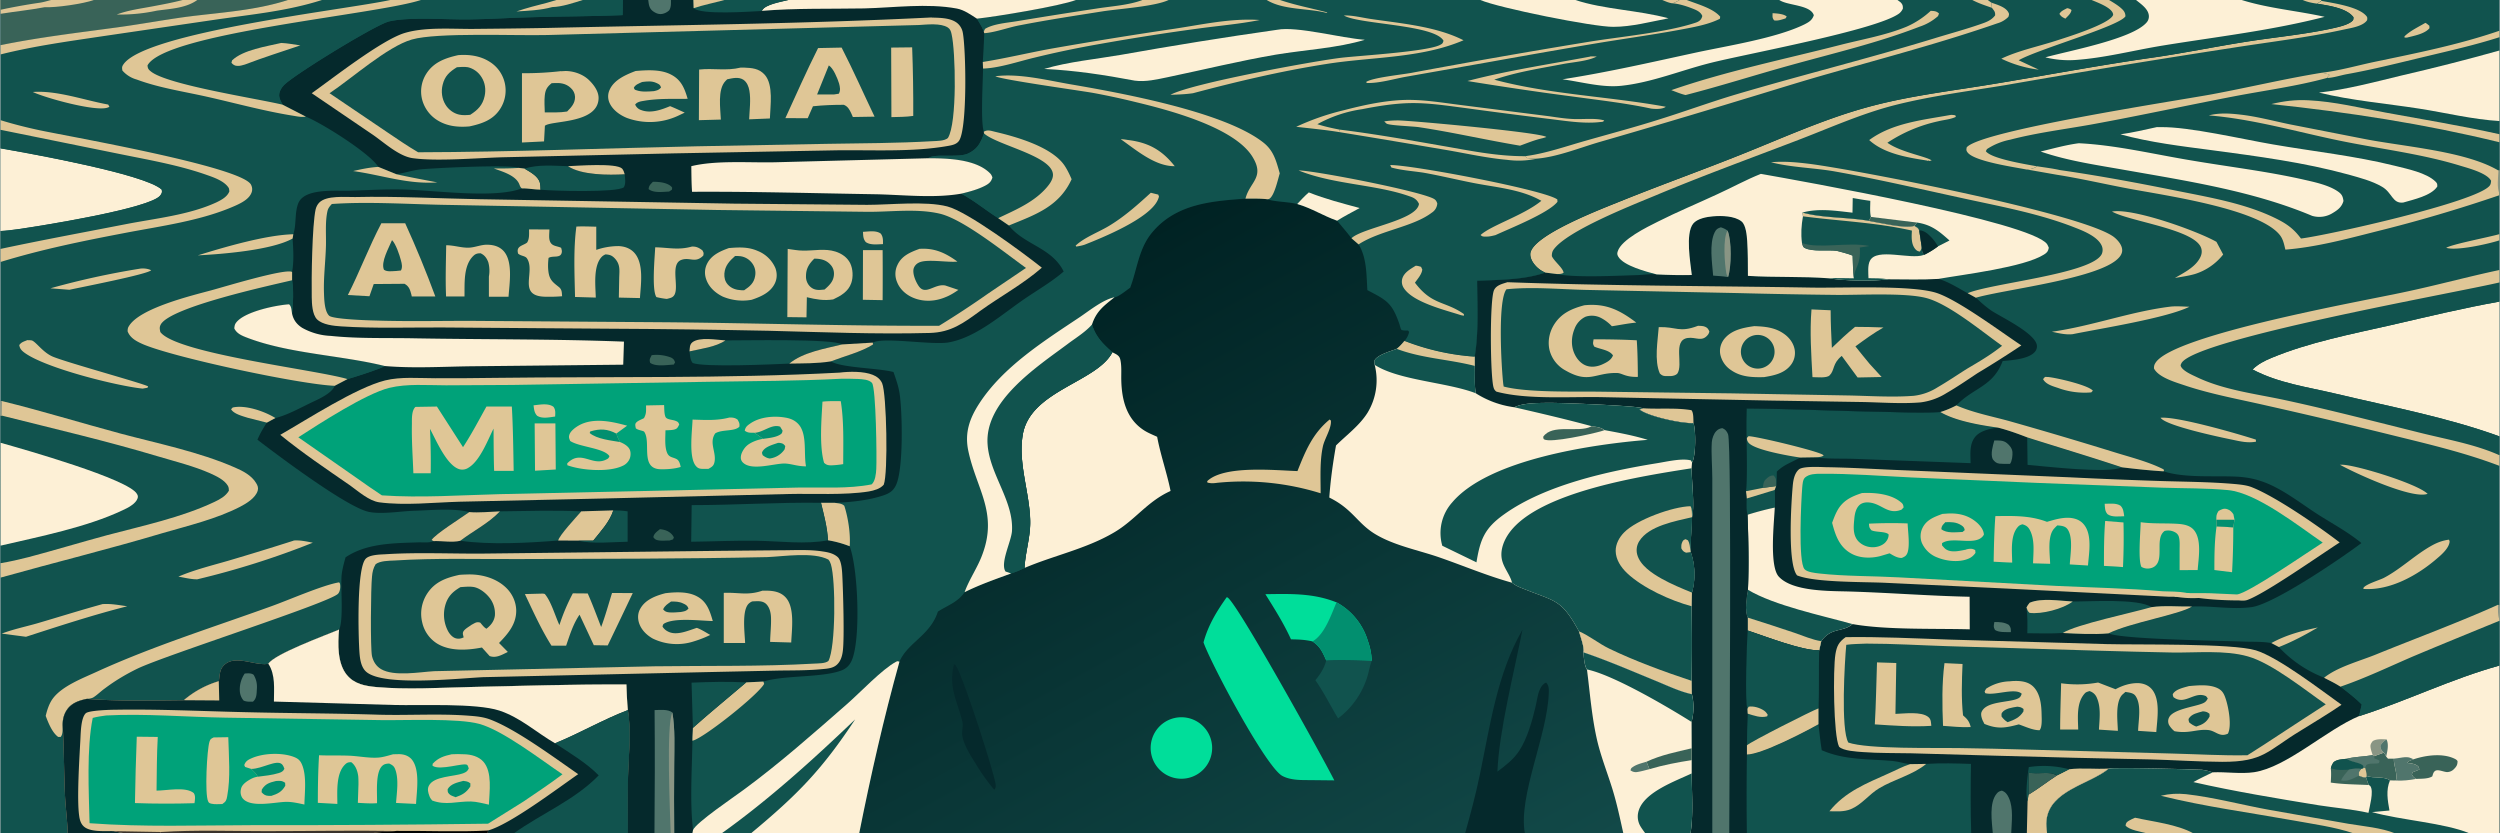 <svg xmlns="http://www.w3.org/2000/svg" width="900" height="300" style="display:block" viewBox="0 0 2048 683"><defs><linearGradient id="a" x1="811.3" x2="1109.6" y1="259.4" y2="801.6" gradientUnits="userSpaceOnUse"><stop class="stop0" offset="0" stop-color="#002223"/><stop class="stop1" offset="1" stop-color="#124948"/></linearGradient></defs><path fill="#05292C" d="M0 0h2048v683H0V0z"/><path fill="#11534E" d="M1902 0h146v683H1385c2.5-14 1.1-34.6 1-49.1v-20.6l-.1-21.6c1.4-6.4 2.6-16.5.2-22.7l-.1-11c.3-20.3.3-40.8 0-61.1l.2-11.2a55.8 55.8 0 0 0-1-33.2l-.3-1.8 1.4-26.8c2.3-8.5-.3-30-.4-40l.4-5 .4-.5c2.7-6 2.9-25.5.8-31.7h-.4c-8.8.7-37.4-5.5-44-11l2.7-1-.3-.2c-5.5-2-69.5-4.6-78.5-4.3-7.5.1-19.6.1-26.3 3.6-11.4-.8-21.9-6-31.7-11.5-1.2-7.2-.4-15.1-.8-22.4v-7.6c3.3-19.4 2.1-42.5 2-62.2 18-.8 38.6-.7 55.8-6.7a22 22 0 0 1-8.3-6c-2.2-2.5-4.2-6-4-9.5 1.4-15.1 59.5-37 74.4-43.1 32.6-13.2 65.7-25 98.3-38.1 33.6-13.4 67.2-28.7 102-38.4 34.2-9.6 69.7-13.6 104.6-19.4 42.8-7 85.3-15.1 128.2-21.3 27.1-3.8 53.7-9.4 80.7-13.6 23-3.6 46.8-5.8 69.5-10.8 4.6-1 12-2.6 15.7-5.7 1.4-1.2 1.2-1.6 1.3-3.4-5.8-7.7-20.8-9.5-29.8-11.1l3.5-2.3-.1-.7z"/><path fill="#05292C" d="M1431.1 334.8c36.4.3 72.9 2 109.3 2.7 16.4.3 33 1.1 49.4.2 12.5 7.4 33 10.9 47.3 12.7 8.3 2.2 16 5 24 8.1 25.8 8.2 51.7 16 77.5 24.5 11.4 1.4 22.7 2.6 34.1 3.3l.4.1c17.4 5.6 41.8 3.3 60.2 4.3 9 .5 17.3 2.4 25.6 6 14.2 6.2 27 16.3 40 24.7 12.1 7.8 24.8 14.4 36 23.7-16.4 12.4-71.7 50-90 52.5-16 2.2-32.7-1.2-48.8-.5-10 6.5-50.7 13.2-68.5 22 10.6 4.9 91.2 6 109.6 6.7 7.9.4 16.3-.2 24 1.3l6.1 3.3a100 100 0 0 0 37 25c4.5 2.4 9.1 4.6 13.5 7.3 5.8 4.7 12.1 9.3 17.4 14.7l-2.2 9.5c39-12.4 75.6-30.5 115-41.4V683h-616.9c-.3-21.5-.3-43 .2-64.6 12-.1 47.2-18.4 58.6-24.8v-13c.7-15.8 0-31.7.6-47.6-13.8.4-44.3-11.5-58.6-16.2v-10.6c-2.6-5.3-.9-17 .2-22.8 1-20.2.4-41.3-.3-61.5-1.2-4-.7-9.2-.8-13.4l-.5-5.8c1.9-22.5-.5-45.4.6-68z"/><path fill="#FDF0D6" d="M1933 587c39-12.5 75.6-30.6 115-41.5V683h-370.8c-.4-3.6-.8-7.2-.4-10.8 2.8-24.5 35-29.2 50.8-42l.2-.3c2.5-1.2 69.6.6 76.4 1 3 .3 6 1.2 8.8 2.1 11.2-.5 22.8 1.5 33.9-.1 26.8-4 59.3-34.8 86.1-46z"/><path fill="#11534E" d="M1727.8 630c2.5-1.3 69.6.5 76.4 1 3 .2 6 1 8.8 2-5.3 2.6-10.7 5.1-15.8 8 33.8 7.7 68.5 13.4 102.7 19 13.5 2.1 27.4 3.2 40.8 6.2.9-5 4.5-17.6 1.6-21.8-.3-.5-.8-.7-1.3-1-1-2-1.6-4.2-2.3-6.3l.5-1.1c5.8 2.2 14.5 0 19.1 3.6-3.4 8.1-1.9 16.2-.4 24.7l-14.3 1.3c23.8 6.7 59.4 8.8 79.9 17.4h-346.3c-.4-3.6-.8-7.2-.4-10.8 2.8-24.5 35-29.2 50.8-42l.2-.3z"/><path fill="#DFC696" d="M1770.5 652.2c7.5-1.7 13.2-2 20.7-1.3 23 2.6 46.1 8.9 69 13l64.3 11.3c12 2 26.7 3.2 38 7.8h-34c-15.7-5.3-32.7-7.5-49-10.5-36.1-6.5-73.3-11.4-109-20.3zM1759.3 683c-4.7-1.2-14.8-2.7-17.7-6.4.4-2.2.7-2.6 2.5-3.8 1.6-1 3.5-1.8 5.3-2.6 14.9 3.3 34.4 5.4 47.8 12.8h-38z"/><path fill="#396358" d="M1953.2 617c1 1 1.5 1.7 2 3.1l1.5 1.7h4.8c-.4 5 3.7 14.5 1.5 17.9l-4.7-.1c-4.6-3.6-13.3-1.4-19-3.6l-.6 1c-2.1.5-3.8-.5-5.9-1.2l-.1-.7c-.4-2.5.5-3 2-5l1.4-.4.5-1.6c-1.6-3.2-10.1-3.1-13.8-6.2 6.7-1.8 14.5-1.7 21.4-3l1.3.8 7.7-2.8z"/><path fill="#50756C" d="m1944.2 619 1.3.7v1.9c1.5.5 3 1 4.3 1.9l-.5 1.9c-3.2 1-7.8-.3-10.4 1.6l-1 2.3-1.8.4.5-1.6c-1.6-3.2-10.1-3.1-13.8-6.2 6.7-1.8 14.5-1.7 21.4-3z"/><path fill="#DFC696" d="m1936 629.7 2-.4c.5 2.2 1.3 4.4 1.2 6.7l-.5 1c-2.1.5-3.8-.5-5.9-1.2l-.1-.7c-.4-2.5.5-3 2-5l1.4-.4z"/><path fill="#396358" d="M1977.7 622.3c10-3.3 23.6-5.2 33.5-.5 1 .5 1.9 1 2.5 2 0 2.9-.7 4.3-2.8 6.4a8 8 0 0 1-5.6 2.6c-3 0-8-2.8-10.3-.7-1.2 1-1.5 2.7-2 4.2-3.4 2.2-9.2 1.9-13.3 2.1-1.9-1.3-2.5-1.7-3.5-3.8l.8-1.7 5.5-2.2-.9-2.4c-2.5-2.4-5.9-2.6-9.2-3 1.3-1.9 3.3-2.2 5.3-3zM1909.9 629.6c.4-2 1.1-3.3 2.3-5 3-2.3 6.9-2.3 10.6-2.7 3.7 3 12.2 3 13.8 6.2l-.5 1.6-1.4.4c-1.5 2-2.4 2.5-2 5l.1.7c2 .7 3.8 1.7 6 1.3.6 2 1.2 4.3 2.2 6.3-10.3-.5-21-.5-31.2-2 .2-3.9.5-7.8 0-11.8z"/><path fill="#11534E" d="M1909.9 629.6c.4-2 1.1-3.3 2.3-5 3-2.3 6.9-2.3 10.6-2.7 3.7 3 12.2 3 13.8 6.2l-.5 1.6-1.4.4c-3.5-.2-6.4-.3-10 .7-4.9.3-10.2.7-14.8-1.2z"/><path fill="#50756C" d="M1924.8 630.8c3.5-1 6.4-1 10-.7-1.5 2-2.5 2.5-2.1 5l.1.7c-5 2.3-9 5-14.6 3.8 1.6-3.4 4-6 6.5-8.8zM1961.5 621.8c4.2-.2 10.2-2.3 13.9-.5l2.3 1c-2 .8-4 1.1-5.3 3 3.3.4 6.7.6 9.2 3l1 2.4-5.6 2.2-.8 1.7c1 2.1 1.6 2.5 3.5 3.8-5 1-11.7 1.7-16.7 1.3 2.2-3.4-1.9-13-1.5-18z"/><path fill="#899584" d="M1944.2 619c-.6-1.9-1.4-3.9-1.7-5.8-.5-2.7.1-3.7 1.7-5.8 3.3-2 7.6-1.5 11.3-1.4a14 14 0 0 0-5 5.2c.1 3 .7 3.4 2.7 5.7l-7.7 2.8-1.3-.8z"/><path fill="#50756C" d="M1955.5 606c2 4.1.7 9.8-.3 14.1-.5-1.4-1-2.1-2-3.2-2-2.3-2.6-2.7-2.8-5.7a14 14 0 0 1 5.1-5.2z"/><path fill="#11534E" d="M1431.3 618.4c12-.1 47.2-18.4 58.6-24.8.9 7 1.5 14.3 2.7 21.3 19.2 8.3 38 7 58.3 8.8 4.8.5 9.4 2.1 14.1 2.6l13.2-.2c12.3-.8 24.5-.4 36.7 0-.3 19-.4 37.9.2 56.9h-184c-.3-21.5-.3-43 .2-64.6z"/><path fill="#DFC696" d="m1565 626.3 13.2-.2c-10.7 9-26.6 12.7-38.6 20-8.2 4.9-14.2 13.4-23.2 17.1-5.7 2.3-11.5 1.8-17.5 1.7 12.9-16.1 30.3-22.8 48.5-31 5.8-2.5 11.5-5.7 17.6-7.6z"/><path fill="#11534E" d="M1431.1 334.8c36.4.3 72.9 2 109.3 2.7 16.4.3 33 1.1 49.4.2 12.5 7.4 33 10.9 47.3 12.7-6.3.9-15 2.6-19 8-4.6 6-3.6 14.1-3.5 21.2l-94.6-3.5c-10.7-.4-22.7.2-33.2-1.3l-12 .2c-7.1 4.2-12.8 5.5-19 11.5-.1 3.5 0 7.3-.5 10.7v1.2l-1.3 3.2c.1 4.7.4 9.6.1 14.4a239 239 0 0 0-22.3 5.9c-1.2-4-.7-9.2-.8-13.4l-.5-5.8c1.9-22.5-.5-45.4.6-68z"/><path fill="#DFC696" d="M1474.9 375c-8.3-1.2-37.9-6.2-42.4-12.3a6 6 0 0 1-1.3-3.7l1.4-1.5c6.8.1 58.5 12.6 61.1 15.4l.5.5c-2.4 1.4-4.8 1.3-7.4 1.4l-12 .2z"/><path fill="#11534E" d="m1431 408.5 23-7c.1 4.8.4 9.7.1 14.5a239 239 0 0 0-22.3 5.9c-1.2-4-.7-9.2-.8-13.4z"/><path fill="#DFC696" d="M1444.2 399.9c3.7-.4 7.4-1 11-1.5l-1.2 3.2-23 7-.5-6 13.7-2.7z"/><path fill="#396358" d="m1444.2 399.9.2-.8c.3-2.1.5-4.4 2.1-6 2-2 3.8-3.5 6.6-3.4 2.5 2.3 2 4.3 2.2 7.5v1.2l-11.1 1.5z"/><path fill="#FDF0D6" d="M1431.8 421.9a239 239 0 0 1 22.3-5.9c-.5 11.7-4.6 47.7 3.2 56.5 11.4 12.6 42.5 11.8 58.2 12.3 32.8 1 65.5 3.6 98.3 4.3l.1 26.7c-28.8-.8-68.6.6-96-4.3-8.3 7-17.3 2.3-25.7 14l-1.7 7.5c-13.8.4-44.3-11.5-58.6-16.2v-10.6c-2.6-5.3-.9-17 .2-22.8 1-20.2.4-41.3-.3-61.5z"/><path fill="#11534E" d="M1432.1 483.4c21.8 13 60.5 21 85.7 28.1-8.2 7-17.2 2.3-25.6 14l-1.7 7.5c-13.8.4-44.3-11.5-58.6-16.2v-10.6c-2.6-5.3-.9-17 .2-22.8z"/><path fill="#DFC696" d="M1432 506.2c12.8 4 25.6 8.2 38.4 12.5 6.8 2.3 14.7 5.8 21.8 6.8l-1.7 7.5c-13.8.4-44.3-11.5-58.6-16.2v-10.6z"/><path fill="#11534E" d="M1660.4 497.9c.7-1.5 1.6-2.6 2.6-3.9 10.1-4.2 24.6-1.5 35.3-1 13.9.1 53.5-2.7 64.6 4.6 11-1.5 22.2-.3 33.2-.5-10 6.5-50.7 13.2-68.5 22-12.5 1.1-25 .3-37.5-.3-9.7.6-19.4.3-29 .2.1-7.1.3-14-.7-21.1z"/><path fill="#DFC696" d="M1763 497.6c10.8-1.5 22.1-.3 33.1-.5-10 6.5-50.7 13.2-68.5 22-12.5 1.1-25 .3-37.5-.3 11-7 56.7-16.5 72.8-21.2zM1660.4 497.9c.7-1.5 1.6-2.6 2.6-3.9 10.1-4.2 24.6-1.5 35.3-1-8 6.1-25.5 10.6-35.4 9.3-1.6-1.4-1.8-2.5-2.5-4.4zM1695.3 630.5c10.9-1.4 21.7.1 32.5-.6l-.2.2c-15.8 12.9-48 17.6-50.8 42-.4 3.7 0 7.3.5 10.9h-16.6l.6-26.2.8-5.5c8-4.8 15.4-10.7 23.2-15.7l10-5.1z"/><path fill="#11534E" d="M1661 358.5c25.9 8.2 51.8 16 77.6 24.5-11 5.4-62.7-.8-77.3-2l-.3-22.5z"/><path fill="#50756C" d="M1632.8 683c-.7-9.3-3.3-25.2 3.4-32.8 1.3-1.5 2.2-1.7 4-2.2 3 1.1 4.4 3 5.7 5.8 4 8.6 2.3 20 2 29.2h-15z"/><path fill="#396358" d="M1662 633c8 2.2 16.5-1.5 23.3 2.6-7.8 5-15.3 11-23.2 15.7v-18.2z"/><path fill="#11534E" d="M1662.4 628.7a80.8 80.8 0 0 1 33 1.8l-10 5c-6.9-4-15.5-.3-23.4-2.4v18.2l-.7 5.5c-2-6.3 0-21.4 1-28z"/><path fill="#DFC696" d="m1777.4 489.1-133-6.7-99-4.7c-17.7-.9-58.1-.1-73-6.1-8-9.4-4.8-59.8-3.6-73.1.4-4.7 1.3-10.4 5-13.7 3.3-2.9 17.6-2 22.2-1.9 21 .3 42 1.7 63 2.5l136.9 5.8c24.4 1.2 48.8 2.2 73.3 3 21.2.7 42.8.7 64 2.7 3.7.4 7.8.9 11.3 2.2 19.6 7.5 55.3 32.2 72.6 45.5-16.5 10.6-60.5 41.6-75.6 47.1-2.2.8-4.8.6-7 .4-10.9 0-22.2-.6-32.9-2a86 86 0 0 1-18.8-1h-5.4z"/><path fill="#00A279" d="M1772 484.6c-29-2.5-58-3-87.2-4.4l-129-7c-21.7-1.2-44-.8-65.5-3.2-3.2-.4-9.6-1-11.8-3.5-5.4-6-2.7-57-1.9-66.9.3-2.5.3-6.5 2.4-8.3 3.4-2.9 8.4-3 12.7-3 24.7-.2 49.5 1.8 74.1 3l103.9 4.5 102.1 3.9c17.8.6 36.2.3 54 2 23.6 2.4 57.5 29.4 77.4 43-11.9 7.5-61.1 41.7-70.3 42.5l-15.6-.7c-7.8-.5-15.7-.4-23.5-.4l-2.8-.2c-6-1.3-12.8-1-19-1.3z"/><path fill="#DFC696" d="M1635 423c14.4-.2 28.4-.6 42.2 4.7 5.9-1.7 12-3.6 18.3-3.3 4.5.3 8.8 1.7 11.8 5.3 7.2 8.4 4.3 23.8 3.5 33.8l-14.9-.9c.4-8 3.1-22.8-2.2-29.3-2-2.3-5.1-2.4-8-2.7a30 30 0 0 0-2.5 2.5c-5.9 6.2-3.6 21-3.4 29l-14-.4c.2-8.8 1.6-19-2.5-27-1.5-3-3.2-4.1-6.2-5-1.3.4-2.5.8-3.4 1.8-6.8 7-5.1 20.7-5 29.6-5-.1-10.1-.5-15.2-.7.2-12.5.5-25 1.4-37.4zM1525.6 404.1c10-.5 23.4.6 31.6 7.3 1.9 1.5 2.2 2.2 2.5 4.5l-1.7 1.8c-11 4.5-16-4.6-26-5.8-2.9-.4-6 0-8.2 1.8-3.5 3-4.3 8.3-4.6 12.5-.6 6-1 12.3 3.1 17.1 2.9 3.2 7 5 11.3 5.2 3.8.2 8.1-1 10.9-3.7 1.8-1.9 3-4.1 2.9-6.8-2.5-2.6-10.3-1.6-14.1-3.4-1.8-2.2-1.8-2.6-2-5.4 10.6-.5 21.2-.6 31.7-.2.2 6.6 2 17.8-.1 24-1 2.6-2.2 3.2-4.7 4.3-3.7.1-6.9-2-10-3.8l-7.7 2.3c-7.9 2-17.3 1.8-24.4-2.5-9.3-5.5-12.4-14.9-15-24.8 1.2-3.2 2.4-6.5 4-9.5 4.5-8.6 11.6-12 20.5-14.9zM1591.5 421.2l4.3-.3c9.2-.5 17.4 1.5 24.4 7.8 2.6 2.5 5.1 5.7 5.3 9.5-5.6 10.2-25.7.9-34.3 7v1.8c1 1.1 2 2.4 3.2 3.2 4.6 3.1 11.4 1.2 16.4.3.2-.2.4-.2.7-.3 2.7-.6 4.5-.7 6.9.7l.2 2.2a12.5 12.5 0 0 1-6.3 5c-7.5 3-17.7 1.8-25-1.2a22.5 22.5 0 0 1-12.7-12.1c-1.4-3.7-1.3-7.9.3-11.5 3.2-7.2 9.8-9.6 16.6-12.1z"/><path fill="#028F6F" d="M1593.8 428c4.8-.2 9-.2 13.2 2.5 1.8 1.2 2.4 1.9 2.8 4l-1.8 1.5c-5.6.2-13 1.3-17.4-2.3.2-2.9 1.3-3.5 3.2-5.6z"/><path fill="#DFC696" d="M1754 428c9.9 1.4 19.8.7 29.8 1.3 5 .3 10.5 1.1 13.9 5.2 6.5 7.9 3.7 23.3 3 32.7l-14.8.1v-16.6c0-3 .3-7.3-.5-10.3a6 6 0 0 0-3-4c-2.7-1.6-5.9-2-8.8-1.2-7.2 5.3-1.9 18.8-5.7 26.1a8.3 8.3 0 0 1-5.8 4.4 10 10 0 0 1-7.5-1.1c-2.9-5.8-.7-28.9-.6-36.7zM1724.9 427l15 1.2a502 502 0 0 1-.4 36.6c-5.2-.5-10.4-.7-15.6-1 0-12.3 0-24.5 1-36.8zM1816.2 431.4l13.7.8c0 12.3-.3 24.4-1 36.8l-14.5-1.8c0-12 .1-24 1.8-35.8z"/><path fill="#DFC696" d="M1816 426c0-3.5 0-4.3 1.8-7.2 2.4-1.3 4.3-2.4 7.1-1.5 2.4.8 3.8 2.2 5.1 4.2l.9 4.5-1 6.2-13.7-.8-.2-5.4z"/><path fill="#028F6F" d="M1816 426h14.9l-1 6.2-13.7-.8-.2-5.4z"/><path fill="#DFC696" d="M1724.5 412.9c4.2 0 9.4-.8 13 1.6 2.4 2.4 2.5 5.3 3 8.6-4.2.1-10.1 1-13.7-1.7-2.2-2.5-2.1-5.3-2.3-8.5zM1791 486h2.8l1 2c-3.8 1.6-8 .3-12 1.2l-.7-.1-1.2-1.2c2.2-2 7.3-1.8 10.1-2zM1512.2 522.2c28.2-.4 56.4 1 84.6 2l129.2 3.7c25.5.7 102.7-.8 122.3 5.1 18.5 5.6 53.7 32.8 70.3 44.6-10.8 7.5-22.5 14.3-33.6 21.3-27 16.3-29.9 25.6-64.2 25.5-19.7-.1-39.5-1.5-59.3-2-41.6-.8-83.2-1.8-124.9-3l-70.7-2c-13.2-.3-26.5 0-39.6-1-5-.4-16-.9-19.5-4.4-4.6-9.2-5-63.3-3-75.7 1.1-6.8 2.8-10.1 8.4-14.1z"/><path fill="#11534E" d="M1529.1 527.5c22.2 0 44.4 1.4 66.6 2.1l123.4 3.7c20.2.5 40.5 1.2 60.7 1.5 19.6.3 43.2-2.2 62.1 3.2 19.8 5.6 46.7 27.5 63.8 39.3-12.5 8-24.8 16.2-37.3 24.3-8.9 5.9-17.8 11.7-26.9 17.4-20.4.4-41.1-.9-61.6-1.4l-117.7-3.2c-19.4-.6-38.8-1-58.1-1.3-18.7-.3-73.9 1-89.7-4.5-6.3-10.7-3-66.4-1.7-80.1 5.3-.8 11-.7 16.4-1z"/><path fill="#DFC696" d="M1688.8 560a96.2 96.2 0 0 0 30.3-.6l14.3 5.5c5.7-3.1 12.2-5.2 18.8-5 4 .2 7.8 1.6 10.6 4.6 7.7 8.5 4.7 25.1 4 35.5l-14.9-1c.2-8.5 3-21.4-2.2-28.7-1.8-2.5-5.3-2.7-8.2-3.2l-2.6 2.3c-5.9 6.3-3.8 21.6-3.6 29.6l-15.5-1c.4-8.4 1.8-17.8-1.6-25.8a9.4 9.4 0 0 0-6.2-5.8c-1 .4-2.5.7-3.4 1.5-7.5 7.6-6 20.3-5.8 30H1688c0-12.6.5-25.3.8-37.9zM1793.6 562.3c7.4-.6 16.7-1.6 23.6 1.8 4 2 5.3 5 6.6 9 2.2 6.7 5 21.8 1.7 28.2-7 3.3-10-2.5-16.5-3-9.2-.8-15.4 3.2-27.3 1a18.7 18.7 0 0 1-4.6-5.4c-.8-2-.8-4 .2-5.9 3.2-6.6 20.3-8.7 26.7-11.2 2.6-.9 3.9-2 5-4.4l-1.4-1.8c-7-3.2-12.6 2.2-19.4 3a10 10 0 0 1-7.4-2.3c-.2-.8-.7-1.9-.4-2.5 2.3-4 9.1-5.3 13.2-6.5z"/><path fill="#11534E" d="M1805 583c2.4.2 3.5.5 5.4 2l.1 2.2c-2.6 5-5.9 6.7-11 8.3-2.3-.9-4-1.9-5.8-3.5-.2-.9-.7-2.2-.3-3 2.4-4 7.4-4.8 11.6-6z"/><path fill="#DFC696" d="m1646.7 558.4 2-.2c5.9-.3 12.4 0 17 4.3 6.2 5.9 7 15.7 7.1 23.7.1 3 .5 10-1.7 12.3-5.6 0-11.7-3-17-4.8-11 2.9-17.3 4.1-28.2-.4l-1.5-3c-.8-2-1.7-5-.7-7 3.9-8.5 21.2-7.4 29-10.5 2.4-1 3-1.9 3.8-4.2-5.5-5.2-22.3 1.8-29.9-.5l-.5-1.4 1.2-2.2a37 37 0 0 1 19.4-6.1z"/><path fill="#11534E" d="M1652.9 579.2c2.4.3 3.2.4 5.1 1.9l-.1 2c-3 5-7.7 7-13 8.8-2-1.3-3.4-2.6-4.9-4.6 0-1.1-.3-2.2.3-3.1 2.6-3.7 8.5-4.3 12.6-5z"/><path fill="#DFC696" d="m1538 542.9 15.7.5-.7 41.7c7.2-.2 21.2-2.2 27 2.6 2.3 1.9 2.1 4.5 2.4 7.2-15.4 1-30.9-.2-46.3-1.2 1-16.9 1.2-33.9 1.8-50.8zM1593.2 543.5l14.8.7c-.6 14.1-1.1 28 .4 42.1 3.5 3 5.2 5 6.3 9.6-7.4.4-15.2-.5-22.7-1-.7-17-1-34.5 1.2-51.4z"/><path fill="#50756C" d="M1634 361c3.8 0 7.3-.3 10.4 2.2 2.2 1.8 4.3 4.4 4.5 7.3.2 2.8-.3 7.5-2 9.7-2.9 0-5.9.1-8.7-.2-2.6-.3-4-1.7-5.5-3.7-1.9-4.4.1-10.7 1.3-15.2zM1634 509.8c4.2 0 8.3.1 12 2.4 1.7 2.4 1.6 3 1.6 5.9-4-.1-9.7.4-13-1.8-1.5-2.6-1-3.5-.5-6.5z"/><path fill="#05292C" d="M1386 225.4c-1-10-5.3-33.9 1.3-42 3.3-4.3 11.1-5.7 16.3-6.1 6.9-.6 17.6-.4 23.3 4.3 3.6 3 4.3 11.5 4.6 15.9.5 9.5.5 19.1.6 28.6 22 1.4 44.5.3 66.4 2 12.9 2 35.5 2.6 48.5.8 13.7 0 27.5.5 41.1-.4 8.3 2.4 16.5 7.6 24 11.8l6.9 3.7c4 3.8 8 7.4 12.5 10.5 8.1 5.4 37.2 19 37.5 29.2 0 2-.7 3.7-2.2 5.2-5.5 5.5-18.5 6.3-25.9 7-8 21.2-24 21.7-38 36.4-4.3 2.2-8.4 4-13 5.4-16.5 1-33.1.1-49.5-.2-36.4-.7-72.9-2.4-109.3-2.7-1.1 22.5 1.3 45.4-.6 67.9l.5 5.8c0 4.2-.4 9.5.8 13.4.7 20.2 1.2 41.3.3 61.5-1 5.7-2.8 17.5-.2 22.8v10.6c14.3 4.7 44.8 16.6 58.6 16.2-.5 15.9.1 31.8-.6 47.6v13c-11.4 6.4-46.6 24.7-58.6 24.8-.5 21.5-.5 43-.1 64.6H1385c2.5-14 1.1-34.6 1-49.1v-20.6l-.1-21.6c1.4-6.4 2.6-16.5.2-22.7l-.1-11c.3-20.3.3-40.8 0-61.1l.2-11.2a55.8 55.8 0 0 0-1-33.2l-.3-1.8 1.4-26.8c2.3-8.5-.3-30-.4-40l.4-5 .4-.5c2.7-6 2.9-25.5.8-31.7h-.4c-8.8.7-37.4-5.5-44-11l2.7-1-.3-.2c-5.5-2-69.5-4.6-78.5-4.3-7.5.1-19.6.1-26.3 3.6-11.4-.8-21.9-6-31.7-11.5-1.2-7.2-.4-15.1-.8-22.4v-7.6c3.3-19.4 2.1-42.5 2-62.2 18-.8 38.6-.7 55.8-6.7l9.6 1.3c15 3 48.7 1.3 65.3.8 5.1-.1 11.4-1.2 16.4-.6 9.6.6 19.1.7 28.8.5z"/><path fill="#11534E" d="M1431.9 516.8c14.3 4.7 44.8 16.6 58.6 16.2-.5 15.9.1 31.8-.6 47.6v13c-11.4 6.4-46.6 24.7-58.6 24.8v-7.5c0-8.7.3-17.4.7-26l-.3-4c-2.2-3.5-.5-56.5.2-64.1z"/><path fill="#DFC696" d="M1431.3 610.9c1.8-2.4 53.8-28.7 58.6-30.3v13c-11.4 6.4-46.6 24.7-58.6 24.8v-7.5zM1431.7 581l1-1.8c4-.7 9.2.9 12.6 3.2 1.3.9 2.2 2 3 3.3l-.4 1.4c-5.4 1.5-10.8-.6-16-2.2l-.2-4z"/><path fill="#50756C" d="M1402.9 683V392c0-9.6-1-20-.4-29.6.2-3 1.6-7 3.7-9.1 1.6-1.6 2.7-2 4.9-2.4 2.5 1 3.7 2.5 4.7 5 3.2 7 1 292.3 1 327.1h-13.9z"/><path fill="#DFC696" d="M1345.8 334.6c13 .9 27.2-.6 40 1.6 1.9 2.1 1.5 7.7 1.7 10.5h-.4c-8.8.7-37.4-5.5-44-11l2.7-1zM1235 231.3c82.6 3 165.7 3 248.4 4.4 25.6.5 81-2.2 102.4 4.1 17.5 5.2 53.3 32 70.4 43.3a869.7 869.7 0 0 1-36 22.8c-8.3 5.5-16.7 11.3-25.4 16.3a52 52 0 0 1-21.2 7.6c-15.5 1.3-32 0-47.6-.3l-75-1.2-139-2.8c-26.2-.5-61 2.2-86-4.5a5.6 5.6 0 0 1-2.3-3.2c-2.8-8.2-3.4-72.8.4-80.2 2-4 6.9-5 10.9-6.3z"/><path fill="#11534E" d="M1234.2 237.1c20.7-2.2 43.8 0 64.7.5l124.5 2.6c27 .7 54 1.2 81 1.5 19.1.2 56.8-2 74 2.6 18.7 5 45.4 27.4 62 39.1-9 7.3-19 13.1-29 19-7.9 5-15.7 10.3-23.8 15a46 46 0 0 1-19.6 7c-18 1.4-36.8 0-54.9-.3l-94.5-1.7-109.4-1.4c-20.5-.2-58.5.8-77.3-4.2l-.3-1.9c-1.5-12.8-4.8-68.5 2.6-77.8z"/><path fill="#DFC696" d="M1298 250.2c17.6-1.8 29 3.9 42.6 14.2-6.7.6-13.4 2-20 3a33.3 33.3 0 0 0-9.3-7 16.2 16.2 0 0 0-12.3-.8 17.7 17.7 0 0 0-9 9.9c-2.6 6.3-3 13.5-.3 19.9 1.9 4.4 5.1 8.4 9.7 10.2 4.2 1.6 8.7 1 12.8-.7 3.8-1.7 7.8-3.6 9.3-7.6-3-4.6-10.5-5-15.3-7.2-1.5-2.5-1-3-.6-6 11.8 0 23.6.2 35.4.8.7 10 .8 20 .9 30-10.5.3-12.9-3.2-17.3-3.2-17.8-.3-22.7 9-41.9-2a26.4 26.4 0 0 1-13-16c-1.9-7-.6-14.6 3-20.8 5.9-10 14.6-13.8 25.3-16.7zM1437.3 267.3c8.5.3 16.6 1 23.9 6 4.5 3 8.2 7.6 9.2 13.2a16 16 0 0 1-2.8 12.2c-5.3 7.3-14 9-22.3 10.4-9.4.2-18.7 0-26.8-5.6a20.3 20.3 0 0 1-9.1-13.3c-.7-4.2.4-8.5 3-12 6-7.8 15.8-9.6 24.9-10.9z"/><path fill="#11534E" d="M1435 275.5a13.8 13.8 0 1 1 9.5 25.9 13.8 13.8 0 0 1-9.5-25.9z"/><path fill="#DFC696" d="m1484.2 253.6 15.7.7c0 10.3.5 20.6 1 30.8 6.2-6 12.4-11.8 19-17.2 7.8 0 15.6.2 23.3.5-8 4.5-15.5 10-23 15.5 3.8 4.9 7.8 9.6 11.7 14.4l9.8 10.7-19.7.4-13-17.7c-7.9 6.4-5.6 11.7-10 16-2.5 2.4-10.6 1.4-14 1.4-1-18.5-2.3-37-.8-55.5zM1391 267c1.8.1 4.3 0 6 .8 2.1.9 2.6 1.9 3.5 3.9-.2.8-.4 1.6-.9 2.3-5 6.8-10.2 2-16.8 3-12.8 1.8-3.2 22-8.7 29.4-2.8 2.4-6.7 1.8-10.1 1.8-2-.2-2.8-.9-4.1-2.1-4.7-10.5-1.7-26.8-.9-38 14.7-.4 16.6 4.8 32-1z"/><path fill="#50756C" d="M1403.6 226c-.8-10.4-3.4-26.3 1.3-35.7 1.2-2.5 2.5-3.2 5-4 2 .6 3.7 1.4 5.5 2.7 3.5 8 3.2 29.9.4 38.1-4-.7-8.1-.9-12.2-1.2z"/><path fill="#899584" d="M1415.8 227.1c-.6-1-1.2-2-1.4-3.1-1.4-7.7-3-28.9 1-35 3.5 8 3.2 29.9.4 38.1z"/><path fill="#11534E" d="M2048 30.5V160a1209.5 1209.5 0 0 1-100.9 29.7c-24.4 6.2-49.4 12.9-74.5 14.9-1-4-1.7-8.1-4.2-11.5-16.6-22.2-97-33.3-124.8-38.6-19.5-3.7-38.9-8.2-58.5-11.3l-24.4-4.3c3.3-.4 5.7-.7 8.5-2.6h-.3c-8-1.5-37.4-6-41.8-12.4l1-1.7c5.6-4.2 12.2-6 18.9-7.7 21.8-5.7 44.5-8.5 66.8-12.5 38.9-7.1 77.6-15.5 116.5-23 25.5-4.9 51.7-8.3 76.7-15.1 5.3-.3 11.3-2.3 16.5-3.2 21.6-4 43-9.4 64.5-14.5 20-4.8 40.4-9.4 60-15.7z"/><path fill="#FDF0D6" d="M1900.1 75.9c22.4-2.5 45-8.5 66.8-13.8C1994 55.8 2021 49 2048 41.4v57.8c-22-1.3-44-6.8-65.9-10.2-27-4.2-55.5-6.6-82-13.1z"/><path fill="#DFC696" d="M1809.8 94.6c8.4-2.2 17-1.7 25.6-.7 13.7 1.5 27.2 5.2 40.8 8l60.2 11.8c31.9 6.4 82.5 9.8 110 25.6l.8.5.8-.2V160a1209.5 1209.5 0 0 1-100.9 29.7c-24.4 6.2-49.4 12.9-74.5 14.9-1-4-1.7-8.1-4.2-11.5-16.6-22.2-97-33.3-124.8-38.6-19.5-3.7-38.9-8.2-58.5-11.3l-24.4-4.3c3.3-.4 5.7-.7 8.5-2.6 6.2 1 12.5 1.7 18.6 3.1 30.7 4.4 61 10 91.4 16.1 29.3 6 61.8 11 88.5 25 7 3.7 12.1 7.7 16.9 14l.8 1c22.6-2.8 144.2-30 154.6-43.3 1-1.3 1-2.4 1.2-4-3.2-6.2-18-10.2-24.7-12.2-32-9.9-65.6-13.8-98.4-20.5-35.7-7.3-71.9-18-108.3-20.9z"/><path fill="#899584" d="m2047.2 139.8.8-.2v19.2c-2.2-5.2-1-13.4-.8-19z"/><path fill="#DFC696" d="M1861.1 85.3c10.2-2.5 20-3.7 30.5-3.1 21 1 42.6 6.3 63.3 10.1 31 5.7 62.3 10.8 93.1 17.7v6.6c-61-15-124.5-24.7-186.9-31.3z"/><path fill="#FDF0D6" d="M1703.3 117.4c30.6 1.5 61.5 9 91.7 14 31 5.3 62.8 9 93.4 16 8.8 2 20.2 4.5 27.5 9.7 3.1 2.2 3.8 4 4.3 7.6-1.3 4.8-4.5 7.3-8.5 9.7a20.7 20.7 0 0 1-17.2 2.5c-48-20.2-101.4-28.4-152.4-37.4-23.6-4.2-47.4-7.5-70.1-15.3 10.5-2.5 20.6-5.4 31.3-6.8z"/><path fill="#FDF0D6" d="M1767.6 104.2h2.8c23.1-.4 67 9.9 91.6 14.1 33.4 5.8 67.5 9.4 100.4 17.6 9.9 2.5 26 5.7 33.3 13 1.5 1.5 1.4 2 1.4 4-5 7.6-19.5 10.6-27.9 13.1-9 1.1-9-8.2-17.5-13-8.2-4.8-18.2-7.3-27.3-9.9-36.4-10-74.5-15-112-20-25.1-3.3-50.5-6.3-75-13 10-1.4 20.2-3.8 30.2-6zM1442.7 142.5c31.1 5.5 221.4 39.2 234.6 57.6.6.9 1 2 1.4 3-.6 2.8-1.3 3.9-3.9 5.5-16.5 10.5-66.2 16.4-86.7 20-13.6.8-27.4.3-41 .3-13.1 1.8-35.7 1.3-48.6-.8-22-1.7-44.4-.6-66.4-2 0-9.5 0-19.1-.6-28.6-.3-4.4-1-13-4.6-16-5.7-4.6-16.4-4.8-23.4-4.2-5 .4-12.9 1.8-16.3 6-6.5 8.2-2.2 32.1-1.1 42.1-9.7.2-19.2 0-28.8-.5-8.3-2.2-27.1-7-31.5-14.6-.9-1.6-1-2.6-.4-4.3 3-9.7 24-19.9 32.8-24.3 16-8.1 32.7-15 49-22.6 11.9-5.4 23.4-11.8 35.5-16.6z"/><path fill="#11534E" d="m1477.2 177.3-.4-3.1c15.8 4.5 37.5 3.7 54.4 6.8 8.4 1.4 29.6 6.6 37.3 4.1 2 1.2 3.1 1.6 4 3.7l2 13.4c.4 2.5.2 4.9 2.2 6.6l-.6.2c-11 4-38.5-6.2-44 4.7-2 3.8-1.3 10-1.2 14.3 5.3.1 11 0 16.1.9-13 1.8-35.6 1.3-48.5-.8 6.7-.4 13.6 0 20.4 0-.7-6.2-.8-12.4-1-18.6-4.1-1.7-8.7-2.7-13-3.9-7.4-1-20 1-26.3-2.4-1.6-.8-1.6-2.4-2.2-4-1-7.6-.5-14.4.8-21.9z"/><path fill="#396358" d="M1476.4 199.2c14 5 38.3-1.1 55.1 2.4l-7.7 1.3c1 15-4.5 16-4.9 25.2-.7-6.2-.8-12.4-1-18.6-4.1-1.7-8.7-2.7-13-3.9-7.4-1-20 1-26.3-2.4-1.6-.8-1.6-2.4-2.2-4z"/><path fill="#DFC696" d="m1477.2 177.3-.4-3.1c15.8 4.5 37.5 3.7 54.4 6.8 8.4 1.4 29.6 6.6 37.3 4.1 2 1.2 3.1 1.6 4 3.7l2 13.4a7 7 0 0 1-1.5 4c-1.7-.3-2.3-.6-3.5-1.8-3.7-4.1-3.3-10.2-3-15.4-29.4-6.7-59.6-7.8-89.3-11.7z"/><path fill="#11534E" d="M1518 162.3c4.8.8 9.6 1.7 14.4 2.3 0 4-.5 9.2.5 13.2l-1.7 3.2c-17-3-38.6-2.3-54.4-6.8 13.5-3.7 27.3-1.4 41 .1l.2-12zM1570.7 182.4c11.8 1.8 18 7 26.6 14.7l-9.4 4.8a70.3 70.3 0 0 1-11.2 6.9c-2-1.7-1.8-4-2.2-6.6l-2-13.4c-.9-2.1-2-2.5-4-3.7l2.2-2.7z"/><path fill="#05292C" d="M1572.5 188.8c3.6 0 6.6 2.3 9.1 4.9 2.5 2.4 4.5 5.2 6.3 8.2a70.3 70.3 0 0 1-11.2 6.9c-2-1.7-1.8-4-2.2-6.6l-2-13.4z"/><path fill="#396358" d="m1532.9 177.8 37.8 4.6-2.2 2.7c-7.7 2.5-28.9-2.7-37.3-4l1.7-3.3z"/><path fill="#FDF0D6" d="M2048 247.2v110.4c-43-15.6-89.6-24.3-134.2-35-23-5.4-47.1-8.6-68.1-19.8 4.7-4.5 9.6-7 15.6-9.5 30.5-12.7 65.5-19.5 97.7-26.8 29.5-6.8 59.2-14 89-19.3z"/><path fill="#11534E" d="M2048 231.5v15.7c-29.8 5.3-59.5 12.5-89 19.3-32.2 7.3-67.2 14.1-97.7 26.8-6 2.5-10.9 5-15.6 9.5 21 11.2 45.2 14.4 68 19.9 44.7 10.6 91.3 19.3 134.3 35V373c-20.2-9.1-44.4-13.2-65.9-18.6-36.9-9.2-73.8-18.8-111-26.8-23.4-5-49-8-70.9-18.5-3.7-1.8-12-5.2-13.4-9.4-.2-.7.4-1.6.7-2.2 12.3-20 225.2-57.7 260.5-66.1z"/><path fill="#DFC696" d="M2048 381.8c-28.1-10.7-57-17.5-86.2-24.7a4966 4966 0 0 0-104.6-24.7c-21.8-5-44.3-9.1-65.5-16-7.8-2.7-22.9-6.7-26.8-14.4 0-2 .2-3 1.3-4.7 15-23.2 171-50.7 204.4-58 26-5.5 51.5-12.5 77.4-18v10.2c-35.3 8.4-248.2 46-260.5 66-.3.7-.9 1.6-.7 2.3 1.3 4.2 9.7 7.6 13.4 9.4 21.9 10.4 47.5 13.5 71 18.5 37.1 8 74 17.6 111 26.8 21.4 5.4 45.6 9.5 65.8 18.6v8.7z"/><path fill="#11534E" d="M1917.8 562.7c20.4-7 40-16.4 60-25 23.3-9.7 46.7-19.3 70.2-28.8v36.6c-39.4 10.9-76 29-115 41.4l2.2-9.5c-5.3-5.4-11.6-10-17.4-14.7z"/><path fill="#DFC696" d="M1902 .7c9.8 1.9 31.6 4.8 37.4 13 .5.8.3 2 .2 2.8-3.3 5.1-13.5 6.5-19 7.7-30 6.6-61 10.2-91.4 15a9251.9 9251.9 0 0 0-184.5 30.3c-30.6 5.1-62 9-92 16.6-28 7.1-54.7 19.3-81.6 29.5-38.4 14.7-77.1 28.8-115 44.7-19.2 8-73 29.1-83.5 44.6-1 1.6-1.2 3.1-1.2 5 1.7 4.1 9.4 9.9 9.6 13.7-1.7 1-3.5 1-5.4 1l-9.6-1.2a22 22 0 0 1-8.3-6c-2.2-2.5-4.2-6-4-9.5 1.4-15.1 59.5-37 74.4-43.1 32.6-13.2 65.7-25 98.3-38.1 33.6-13.4 67.2-28.7 102-38.4 34.2-9.6 69.7-13.6 104.6-19.4 42.8-7 85.3-15.1 128.2-21.3 27.1-3.8 53.7-9.4 80.7-13.6 23-3.6 46.8-5.8 69.5-10.8 4.6-1 12-2.6 15.7-5.7 1.4-1.2 1.2-1.6 1.3-3.4-5.8-7.7-20.8-9.5-29.8-11.1l3.5-2.3z"/><path fill="#DFC696" d="M1660.7 139c-9.2-1.9-43.1-6.6-48.6-14.1-1.2-1.6-1-2.2-.7-4.1 11.2-13.7 170.8-38 200.9-43.5 30.1-5.6 60-12.8 90.3-17.7 1.3.3 5.5 1 6.2 1.9l-.3.3c-.7.6-1.2 1-1.5 2-25 6.9-51.2 10.3-76.7 15.2-38.9 7.5-77.6 15.9-116.5 23-22.3 4-45 6.8-66.8 12.5a53.8 53.8 0 0 0-19 7.7l-.9 1.7c4.4 6.3 33.9 10.9 41.8 12.4h.3a17.9 17.9 0 0 1-8.5 2.6zM1451 133c10.7-1 21 0 31.6 1.3 39.1 5 226.7 41.3 249.9 60.3 2.8 2.3 6 6 6.3 9.8.3 2.4-.8 4.7-2.4 6.5-14.7 17.3-92.3 26-117.5 33.1l-6.7-3.7c19.3-8.2 102.8-15.9 110-32.3.8-2 .8-4.3 0-6.3-3-7.5-14.7-12.3-21.7-15-30.2-12-63.4-17.8-95-24.8-34-7.4-68-15.3-102.3-21.4-17.1-3-35.4-3.2-52.2-7.5zM2046.8 495.7l1.2.4v12.7c-23.5 9.6-47 19.2-70.3 29-19.8 8.5-39.5 18-60 25-4.3-2.8-8.9-5-13.4-7.3 11.2-9.1 29.8-13.8 43.3-19.4 33-13.4 66.7-25.8 99.2-40.4z"/><path fill="#899584" d="m2046.8 495.7 1.2.4v11.7c-1.5-3.6-1.1-8.2-1.2-12.1z"/><path fill="#DFC696" d="M1603 332.3c13.9 6 28.6 8.8 43.2 12.8 28.3 8 56.6 16.4 84.8 25.1 13.6 4.3 29 8 41.8 14.5l.3 1.2-.4.4c-11.4-.7-22.7-1.9-34.1-3.3-25.8-8.6-51.7-16.3-77.5-24.5-8-3.1-15.7-5.9-24-8-14.3-2-34.8-5.4-47.3-12.8 4.7-1.4 8.8-3.2 13.1-5.4zM1902.6 59.6c14.3-1.7 28.5-5.8 42.6-8.8 34.9-7.3 69-14 102.8-25.6v5.3c-19.6 6.3-40 10.9-60 15.7-21.4 5.1-42.9 10.6-64.5 14.5-5.3.9-11.2 3-16.5 3.2.3-1 .8-1.5 1.5-2.1l.3-.3c-.7-.8-5-1.6-6.2-1.9zM2048 191.9v5.1c-9.2 3-35.3 8.8-43.6 6.1 5-3 35.4-8.8 43.6-11.2zM1861.2 527c12-6.6 24.7-10 38-12.7-10.3 6-20.8 11.7-31.9 16l-6.1-3.2zM1730.5 173.4c17-3.1 69.4 15.7 85.6 24.8l5.5 10.4a47.6 47.6 0 0 1-23.2 16c-5.2 1.5-10.9 2.3-16.3 3.2 7.2-4.2 16-8.5 20.2-15.9 1.5-2.5 2.2-5.3 1.4-8.2-4.3-15.6-58.5-22.1-73-30.2l-.3-.1zM2006.7 442.3c.2.6.5 1 .5 1.7-.5 5-6 10.1-9.7 13.2-16.2 14.2-39 27-60.8 25.5-.2-.4-.3-.6 0-1 2-3 13-6.2 16.7-8.1 14.2-7.5 25.7-19.1 39.8-26.8 4.5-2.4 8.4-3.8 13.5-4.5zM1597.7 94.3c1.5-.3 3 0 4.4.2l.4 1.3c-4.4 2.1-9.6 2.4-14.4 3.6a122.3 122.3 0 0 0-41.7 17.6c11 7.8 32.2 11.3 36.3 14.5l-2.4.5-.2-.7-.7.6-.5-.3c-16-2.5-35.2-5.6-47.4-16.8 19-14 43.6-16.4 66.2-20.5zM1777.7 251.4c5.3-.7 11-.1 16.3 0-18.8 9.3-72.6 17.8-95.8 22.5-5.7.6-11.4-.8-17-2 32.7-4.6 64-16.4 96.5-20.5zM1917.3 380.9h1.9c11.6.2 62 15.7 70 23.9l-.5.1c-13.2 4-58.8-17-71.4-24zM1770.3 342.4c13.4-1.3 63 13 78.1 17.9l.1 1.7c-6.5 1.2-12.3-.1-18.8-1.5-9.9-2-55.1-11.5-59.4-18.1zM1675.6 308.9l2.6.1c6.5.6 32.8 6.6 36.6 11.2l-1.3 1.4a63 63 0 0 1-27.4-3.7c-4.3-1.4-10-3-12.1-7.2l1.6-1.8zM1987.2 18.7c1.3.5 2.3 1.6 3.4 2.4l.1 2c-3.9 4.7-12.6 6.2-18.4 7.7h-2l-.1-1c4.6-4.5 11.4-7.7 17-11z"/><path fill="url(#a)" d="M1020.3 162.8c6 0 12-.2 18 .5 6.3 2.2 17 2 24.4 4 11.7 3.3 21.4 9.7 32.7 13.6 4 4.8 8 9.5 11.8 14.3l5.8 5c6.8 11 6.4 25.2 7.2 37.7 16 8.2 20.3 10.4 26.3 27.9.3.9 1 3.9 1.5 4.4 1 .9 4.4.7 5.7.7l.7 1.2c-.7 3-1.8 4.9-3.7 7.3a195 195 0 0 0 57.5 12.9v7.6c.4 7.3-.4 15.2.8 22.4a77.5 77.5 0 0 0 31.7 11.5c6.7-3.5 18.8-3.5 26.3-3.6 9-.3 73 2.3 78.5 4.3l.3.1-2.6 1c6.5 5.6 35 11.8 44 11.2h.3c2 6.1 1.9 25.7-.8 31.6l-.4.6-.4 4.8c.1 10 2.7 31.6.4 40l-1.4 27 .3 1.7a55.8 55.8 0 0 1 1 33.2l-.3 11.2c.4 20.3.4 40.8 0 61.1l.2 11a46.2 46.2 0 0 1-.2 22.7l.1 21.6V634c.1 14.5 1.5 35.1-1 49.1H703.7c9.5-47.5 20-94 33-140.7 7-15.8 25.3-21.5 31.6-41 8-5.2 16-7.6 21.8-16 12.3-6 25.3-10.6 38.1-15.3a69 69 0 0 0 11-4.5c.7-13.2 5.1-25.9 4.7-39.3-.7-23.3-10.2-46.8-6.1-70.2 6.3-36 60.7-42.7 73.4-67.3a47.4 47.4 0 0 1-16.7-22.8c3.6-11 9.7-15.3 18.5-22.3 3 0 10.1-6 12.8-7.9 6-15.9 7-32.5 18.6-46 19.6-22.7 48.1-24.8 76-26.9z"/><path fill="#FDF0D6" d="M1150.7 279.4a195 195 0 0 0 57.5 12.9v7.6c.4 7.3-.4 15.2.8 22.4a77.5 77.5 0 0 0 31.7 11.5c6.7-3.5 18.8-3.5 26.3-3.6 9-.3 73 2.3 78.5 4.3l.3.1-2.6 1c6.5 5.6 35 11.8 44 11.2h.3c2 6.1 1.9 25.7-.8 31.6l-.4.6-.4 4.8c.1 10 2.7 31.6.4 40l-1.4 27 .3 1.7a55.8 55.8 0 0 1 1 33.2l-.3 11.2c.4 20.3.4 40.8 0 61.1l.2 11c-9.8-2-20.6-7.3-30-11.1-19.4-8-38.8-16.4-58.8-23.2.9-4.2-2.5-13-3.7-17.3-14.2-26-19-24.3-43.8-34.2-3.8-1.5-7.9-2.9-11-5.6-20.3-5.6-39.8-13.9-59.7-20.8-17-5.9-36.8-9.6-52.4-19-14.9-9-18.4-20.5-37.7-30 1-14.4 3-28.6 5.5-42.7 8.6-8.5 19.1-16.2 25.7-26.6a51.3 51.3 0 0 0 6-39.4c-.2-1-.1-2.5-.2-3.6 2.4-4.7 13.3-7.7 18.1-9.5 2.5-1.7 4.6-4.4 6.6-6.6z"/><path fill="#11534E" d="M1385.9 383.8c.1 10 2.7 31.6.4 40l-1.4 27 .3 1.7a55.8 55.8 0 0 1 1 33.2l-.3 11.2c.4 20.3.4 40.8 0 61.1l.2 11c-9.8-2-20.6-7.3-30-11.1-19.4-8-38.8-16.4-58.8-23.2.9-4.2-2.5-13-3.7-17.3-14.2-26-19-24.3-43.8-34.2-3.8-1.5-7.9-2.9-11-5.6-1.8-7-7.3-12.6-8.5-19.9-1.2-7.4 2-15.2 6.3-21.1 24.5-33.7 109.4-46.5 149.3-52.8z"/><path fill="#11534E" d="M1386.2 485.7c-8.5-3.5-17-7-25-11.5-7.6-4.3-17.6-10.8-19.9-19.9-1-3.7-.3-7.5 1.8-10.7 7.7-12.7 29.7-16.5 43.2-19.7l-1.4 26.8.3 1.8a55.8 55.8 0 0 1 1 33.2z"/><path fill="#DFC696" d="m1385.2 452.5-3.8.5c-2.3-1-2.7-1.4-3.9-3.6 0-1.5-.1-3 .5-4.4.8-2 1-2.3 3-3.1l2 1c1.4 2.4 1.5 5.1 1.9 7.8l.3 1.8z"/><path fill="#DFC696" d="M1386 496.9c-17.2-4.6-40-14.9-53-27.2-5-4.8-9.2-11-9.3-18.2 0-5.7 2.9-11 6.8-15 10.1-10.5 40-21.3 54.5-21.6 1.5 2 1.1 6.3 1.3 9-13.5 3.2-35.5 7-43.3 19.7-2 3.2-2.6 7-1.7 10.7 2.3 9.1 12.3 15.6 19.9 19.9 8 4.5 16.5 8 25 11.5l-.3 11.2zM1293.6 517.4c8.5 3.6 16.3 10.1 24.8 14.2 21.1 10.2 45.3 19 67.5 26.4l.2 11c-9.8-2-20.6-7.3-30-11.1-19.4-8-38.8-16.4-58.8-23.2.9-4.2-2.5-13-3.7-17.3z"/><path fill="#11534E" d="M1240.7 333.8c6.7-3.5 18.8-3.5 26.3-3.6 9-.3 73 2.3 78.5 4.3l.3.1-2.6 1c6.5 5.6 35 11.8 44 11.2h.3c2 6.1 1.9 25.7-.8 31.6l-.4.6-1-1.7-1.6-.3c-7.6-1.2-18.8 1.5-26.4 2.7-40.1 6.5-91.5 17.8-125.1 41.9-16 11.4-19.5 20.5-22.6 39.3l-28-13.6a37.7 37.7 0 0 1 8.1-35.5c30-35.5 116.2-47.8 160.3-51.3-11.6-3.6-23.6-5.8-35.5-8-3.1-2.4-6.8-2.6-10.5-3.2-21-5.7-42.1-10.6-63.3-15.5zM1150.7 279.4a195 195 0 0 0 57.5 12.9v7.6c.4 7.3-.4 15.2.8 22.4-23.3-9-63-10.5-82.7-23.2-.3-1-.2-2.5-.3-3.6 2.4-4.7 13.3-7.7 18.1-9.5 2.5-1.7 4.6-4.4 6.6-6.6z"/><path fill="#DFC696" d="M1150.7 279.4a195 195 0 0 0 57.5 12.9v7.6c-21.3-5.5-43.2-6.1-64-14 2.4-1.6 4.5-4.3 6.5-6.5z"/><path fill="#396358" d="M1304 349.3c3.7.6 7.4.8 10.5 3.3l-2.9.9c-7 2-41.1 9.8-46.6 6.6-.6-.4-.6-1.4-.7-2.1 7.4-11 28.8-3 39.2-8.4l.5-.3z"/><path fill="#FDF0D6" d="M911.2 288.7c2.9 1.6 5.7 2.4 6.5 6 1.2 5 .7 11.3.8 16.5.3 15.9 4 31.6 17.9 41 3.5 2.4 7.6 4 11.5 5.8 2.8 15 8 29.5 11 44.4-19.2 8.6-29.1 24-46.5 34.1-22.8 13.4-49 18.7-73.2 29 .7-13.2 5.1-25.9 4.7-39.3-.7-23.3-10.2-46.8-6.1-70.2 6.3-36 60.7-42.7 73.4-67.3zM1297.3 534.7c20 6.8 39.4 15.2 58.9 23.2 9.3 3.8 20.1 9 30 11.1a46.2 46.2 0 0 1-.3 22.7l.1 21.6V634c.1 14.5 1.5 35.1-1 49.1h-55c-2.7-12.2-5.3-24.5-9-36.5-4-12.9-9-25.5-12.2-38.6-4.6-19.2-6.1-39.5-8.6-59.1-2.2-3.5-2.6-10-2.9-14z"/><path fill="#11534E" d="M1386 633.9c.1 14.5 1.5 35.1-1 49.1h-37c-1.5-2.1-3.3-4.4-4.5-6.7-2-4-2.2-8.4-.7-12.6 5.2-14.8 29.9-23.5 43.2-29.8zM1297.3 534.7c20 6.8 39.4 15.2 58.9 23.2 9.3 3.8 20.1 9 30 11.1a46.2 46.2 0 0 1-.3 22.7c-19-12-64.4-38.7-85.7-43-2.2-3.5-2.6-9.9-2.9-14z"/><path fill="#396358" d="M1349 624.3c11.7-5.5 24.4-8 37-11v9.7c-11.7 1.8-23.2 4-34.6 7.4l-2.4-6z"/><path fill="#50756C" d="m1349 624.3 2.4 6.1c-3.2.8-6.5 1.8-9.8 2.3a7 7 0 0 1-5.8-1.4l.7-1.7c3.5-3 8.2-4 12.5-5.3z"/><path fill="#05292C" d="M1200.3 683c4.4-15.8 8.7-31.7 12-47.7 8.5-40.6 14.1-82.7 35-119.2-6.6 34-19.3 83.3-20.5 116.3 6.9-5.2 13.3-10 18-17.3 6.4-9.8 10.4-24 13.1-35.3 1.2-4.8 1.6-10 3.6-14.6 1.2-2.6 2.6-4.7 5.2-5.8 2.3 2.5 2.3 5 2.2 8.2-1 35-25.3 84.8-19.6 115.4h-49z"/><path fill="#00DE9A" d="m1004.9 489.5.5.1c7.1 2.6 79.6 133.7 87.7 150l-18.3-.2c-8-.1-16.9.4-24.2-3.4-13.4-6.9-59.1-93-64.7-109.5 3.8-14 10.7-25.3 19-37zM1036.5 487c20.2-.3 39.3-1 58.4 6.7a53.4 53.4 0 0 1 25.7 31.6 53.7 53.7 0 0 1 3.2 16.3c-12.4-.4-25-.8-37.3-.3-3-6.8-5-11.4-11.3-15.6-5.9-1.4-11.5-1.6-17.6-1.7-5.9-13-13.5-25-21-37z"/><path fill="#028F6F" d="M1095 493.7a53.4 53.4 0 0 1 25.6 31.6 53.7 53.7 0 0 1 3.2 16.3c-12.4-.4-25-.8-37.3-.3-3-6.8-5-11.4-11.3-15.6 10-5.6 15.4-22 19.7-32z"/><path fill="#00DE9A" d="M960.6 588.9a25.2 25.2 0 1 1 11.4 49 25.2 25.2 0 0 1-11.4-49z"/><path fill="#DFC696" d="m1089.3 343.8 1 .9c.7 6.2-5.3 15-6.6 21.4-2.6 12.1-1.8 25.7-1.8 38.2a213.1 213.1 0 0 0-84.7-8.6c-2.9.4-5.2.6-8.1-.2l-.2-1.1.4-.4c14.2-12.8 55.2-8.5 73.6-7.9 6.5-16.4 12.4-30.8 26.4-42.3z"/><path fill="#11534E" d="M1086.5 541.3c12.4-.5 24.9-.1 37.3.3-1.6 4.1-2.3 8.6-3.6 12.9a67.7 67.7 0 0 1-24 34.3c-6.3-10.4-11.6-21.3-18.6-31.3 4-5 7.3-9.8 8.9-16.2z"/><path fill="#05292C" d="m781.4 544.4.9.5c4.8 3.5 31.5 87 33.1 97.3.4 2.4.4 3.1-1 5.1a164 164 0 0 1-15.6-22c-4-6.4-10-15.7-10.7-23.3-.3-3.4 1-7 .2-10.4-4.3-17.3-11.6-28.3-6.9-47.2z"/><path fill="#11534E" d="M881.3 0H1902v.7l-3.4 2.3c9 1.6 24 3.4 29.8 11.1 0 1.8 0 2.2-1.3 3.4-3.6 3-11.1 4.6-15.7 5.7-22.7 5-46.5 7.2-69.5 10.8-27 4.2-53.6 9.8-80.7 13.6-43 6.2-85.4 14.2-128.2 21.3-34.9 5.8-70.4 9.8-104.5 19.4-34.9 9.7-68.5 25-102 38.4-32.7 13-65.8 24.9-98.4 38-15 6.1-73 28-74.3 43.2-.3 3.5 1.7 7 3.9 9.5a22 22 0 0 0 8.3 6c-17.2 6-37.8 5.9-55.9 6.7.2 19.7 1.4 42.8-2 62.2a195 195 0 0 1-57.4-12.9c1.9-2.4 3-4.3 3.7-7.3l-.8-1.2c-1.2 0-4.7.2-5.6-.7-.5-.5-1.2-3.5-1.5-4.4-6-17.5-10.3-19.7-26.3-28-.8-12.4-.4-26.6-7.2-37.5l-5.8-5c-3.8-5-7.8-9.6-11.8-14.4-11.3-4-21-10.3-32.7-13.7-7.4-1.9-18.1-1.7-24.5-3.9-5.9-.7-12-.5-17.9-.5-27.8 2-56.3 4.2-75.9 27-11.6 13.4-12.6 30-18.6 46-2.7 1.8-9.9 7.8-12.8 7.8-8.8 7-14.9 11.4-18.5 22.3 3 10.1 9 16 16.7 22.8-12.7 24.6-67 31.3-73.4 67.3-4 23.4 5.4 47 6 70.2.5 13.4-4 26-4.6 39.3a69 69 0 0 1-11 4.5c-12.8 4.7-25.8 9.2-38 15.3-5.8 8.4-13.9 10.8-22 16-6.2 19.5-24.6 25.2-31.5 41-13 46.7-23.5 93.2-33 140.7H567l.5-2.7c-2.7-24-.8-49.2-.5-73.2 0-3.5.3-7 .4-10.5 14.3-12.8 29.2-24.9 43.7-37.3l14.1-.7c17.6-5.4 47.8-3 64-9.1 3.9-1.5 6.6-4.2 8.3-8 7.6-16.8 5.4-75.2-1.6-93.8a88.3 88.3 0 0 0-17.8-4.9c-.5-10.4-3.3-20.6-5.7-30.7h11.2c12.7-.4 28-2 40-6.1 4.7-1.6 8-3.6 10.2-8.3 6.3-13 5.3-60.2 3-75.2-.9-6-3-11.8-5-17.6-13.3-3.4-42-3.3-51.4-8.7 10.6-4.1 25.2-7.8 34.7-14l-.3-1.4c9.1-4.8 48.8 2.3 62.4-.2 23-4.2 44-23.5 63-36.3 10.3-7 21.7-13.6 31.1-21.8-9.8-19.7-32-21.6-45-37.7l-8.7-6c-10.2-6.5-19.4-14.2-30.1-20a82.5 82.5 0 0 0 19.8-6.8c3-1.7 4.6-3.2 5.6-6.5a7.3 7.3 0 0 0-1.9-3.4c-11.5-11.8-35.3-12.4-50.8-12.4 5-4.2 24.8 0 33-4 7.6-3.7 10.1-8.8 12.8-16.4l-.2-1.4c-2.7-8.9-.7-40.3-.6-51.7l-.2-5.4c.5-7.8.9-15.7 1.2-23.6l-.4-1.3c-1.2-3.7-3.6-7.2-5.6-10.6 15.3-1.6 68.3-10.2 81.1-15.3z"/><path fill="#FDF0D6" d="M567.5 680.3c2.3-6 34-27.4 41.4-32.9 29.8-21.9 57.4-46.4 85.2-70.7 10.7-9.4 28.5-28.3 39.8-34.3 1.3-.7 1.4-.5 2.8-.1-13 46.7-23.5 93.2-33 140.7H567l.5-2.7z"/><path fill="#11534E" d="M591 683c38.8-27.7 75-60.5 109.4-93.4-27.3 41.3-47 61.5-85.4 93.4h-24zM894.5 266c3 10 9 15.9 16.7 22.7-12.7 24.6-67 31.3-73.4 67.3-4 23.4 5.4 47 6 70.2.5 13.4-4 26-4.6 39.3a69 69 0 0 1-11 4.5l-4.6-1.6c-4.5-7 4.6-24.3 5.2-33 1.7-25-18.4-46.8-20-71.5-2.2-35.3 40.4-63.1 65.4-81.7 6.6-5 14.6-9.8 20-16l.3-.3z"/><path fill="#FDF0D6" d="M1750.2 0h86.6c22 6.9 45.6 8.8 68 13.8-43.5 11.2-88.2 16.3-132.5 23.5-24 3.9-48.1 10.3-72.4 11.9a80 80 0 0 1-24-2.2c18.3-5.2 70.8-14.8 82.8-28.4a7.5 7.5 0 0 0 2-5.8c-.5-5.6-6.5-9.5-10.5-12.8zM790.1 485.3c3.8-10.6 10.7-20.2 14.6-31 12.8-34.3-5-53.6-11.6-84.9-3.1-14.8 1.1-26.6 9.2-39 19.6-30 53-51 82.2-70.5 8-5.4 19-14.3 28.5-16.3-8.8 7-14.9 11.4-18.5 22.3l-.2.3c-5.5 6.2-13.5 11-20.1 16-25 18.6-67.6 46.4-65.3 81.7 1.5 24.7 21.6 46.6 20 71.5-.7 8.7-9.8 26-5.3 33l4.6 1.6c-12.8 4.7-25.8 9.2-38 15.3zM1457.7 0h97l2.4 1.8c1.8 1.8 2 2.8 2 5.2a10 10 0 0 1-3 4c-18.3 13.6-124.5 33-154.4 40.5-24 6-48.6 16.2-73.3 18.8-15.8 1.7-32.7-3.2-48.3-5.3 36.8-5.7 72.9-14 109.3-21.9 26-5.6 66-11.8 89-23.1 3.7-1.9 6.3-3.4 7.7-7.5-2.6-8.5-21-7.9-27.8-12.2l-.6-.3z"/><path fill="#11534E" d="m806 109.3.3.3c11 9.5 55.3 18.2 56.2 33.3.3 4.7-3.7 9.4-6.8 12.6-10.3 11-24.7 17-38 23.3-10.3-6.5-19.5-14.2-30.2-20a82.5 82.5 0 0 0 19.8-6.8c3-1.7 4.6-3.2 5.6-6.5a7.3 7.3 0 0 0-1.9-3.4c-11.5-11.8-35.3-12.4-50.8-12.4 5-4.2 24.8 0 33-4 7.6-3.7 10.1-8.8 12.8-16.4z"/><path fill="#DFC696" d="M1020.3 162.8c3.4-13.7 16-17.3 5.9-34-14.8-24.7-70-38.9-96.2-45.2a603.2 603.2 0 0 0-34.3-7.4c-10.6-1.9-76.1-11-80.4-13.7 19.1-2.5 41.7 3.1 60.5 6.4 40.8 7 126 22.3 158.6 47.5 9 6.8 11 15.3 14 25.7-1.5 4.7-4.4 18.6-8.7 20.9-.5.2-.9.3-1.5.3-5.9-.7-12-.5-17.9-.5zM1631.5 2.1c4.8 1.8 12.1 3.6 14.3 8.5.6 1.1.1 2-.2 3.2a20.4 20.4 0 0 1-9 5.3c-45.5 15.8-91.8 28-138 41.2-23.8 6.7-47.3 14.2-71 21.3a7982.5 7982.5 0 0 1-116.8 34.7c-16.2 4.7-34.8 12.3-51.5 13.7a89 89 0 0 1-8.6-.5l-.8-1.5 1-.2c16-2.2 32.4-8 48-12.4 20.3-5.8 41-11.3 61.1-17.7 20.5-6.4 40.7-13.8 61.3-20 54.4-16.1 109.4-29.7 163.7-46.3 13-4 26.5-7.6 39.4-12.2 4-1.4 7.6-3 10.3-6.6.2-3-.8-3.7-2.6-6.2l-.6-4.3z"/><path fill="#FDF0D6" d="M1212.8 0h77.9c23 7.7 51.6 8.3 76.3 15-14.6 2.8-30.3 7-45.2 7-16.1.2-94.4-15.6-109-22z"/><path fill="#DFC696" d="M805.8 108c3.1-2 6.1-.7 9.6.1 17.4 4.1 47.6 12.6 57.3 28.7 2 3.2 3.6 6.6 5.1 10.1-10.3 22.5-29.8 29.1-51.4 37.9l-8.8-6c13.4-6.4 27.8-12.4 38.1-23.3 3-3.2 7.1-8 6.8-12.6-.9-15.1-45.2-23.8-56.2-33.3l-.3-.3-.2-1.4zM1376 0h6c8.3 3.3 21.5 6.7 27.4 13.7l-.3 1.7c-7 3.5-14.7 5.4-22.4 7-24.9 5-50 8.4-75.1 12.5-30 5-60.1 10.3-90.1 15.7L1151.3 63c-9.8 1.8-21.8 5.4-31.7 5l-.3-.9c5.3-3.5 29-5.9 37.1-7.4a6585 6585 0 0 1 144.4-25.3c26.1-4.3 64.2-7.7 88.4-15.8 3-1 4.8-2.4 5.5-5.5-1.2-3-3.9-4.4-6.8-5.6-5.4-2.2-12-4.4-17.8-4.8 2.1-.4 4-1.6 6-2.7zM1063.8 139.7c12.6-.1 105.4 18 111.8 23.9 1 .8 1.5 2 1.9 3.1a9.6 9.6 0 0 1-4.5 7.6c-15.3 11.7-42.6 14.6-60 26l-5.8-5 .5-.5c10-8.4 53.2-14.5 54.8-27.7-1.7-3.6-4-5-7.7-6.2-27.5-9.8-62.4-9.6-91-21.2z"/><path fill="#11534E" d="M881.3 0h54.3c-11.2 4.2-25.3 5-37.2 6.9a4515 4515 0 0 0-65.6 10.5c-7.8 1.3-19.2 2.1-26 6.3l-1 2.2c-1.2-3.7-3.6-7.2-5.6-10.6 15.3-1.6 68.3-10.2 81.1-15.3z"/><path fill="#DFC696" d="m625.2 558.6.6 1.9c-5 9-47.7 43-58 46.4l-.8.2c0-3.5.3-7 .4-10.5 14.3-12.8 29.2-24.9 43.7-37.3l14.1-.7zM805 50.8c18.6-3 37-7.4 55.4-10.8a3746 3746 0 0 1 101.4-16.4c23.3-3.5 46.5-8.8 70.2-7.2-16.6 3.3-33.6 4.7-50.4 7-27.6 3.7-55.2 8.1-82.7 13a802 802 0 0 0-52.2 11c-12.9 3.1-28.3 8.4-41.5 8.8l-.2-5.4zM1061.7 104a204.4 204.4 0 0 1 39.4-13.7c15.3-4 31.3-7.5 47.2-8.3 16.2-.8 32.6 2.1 48.7 4.1l72.4 9.2c6.2.9 12.5 1.9 18.8 2.2 7.8.5 18.9-1 26.1 1.2-.7 1.3-1.8 1.2-3.2 1.3-14 1.7-30-1.2-44-2.8-21.9-2.7-43.7-5.5-65.5-8.5-15-1.9-30.4-4.4-45.6-4.2-13.4.2-27 2.4-40.2 5a107.6 107.6 0 0 0-36.6 12.3c6 1.9 11.9 3.2 18 4.4l.7 2.2c-12-2-24.2-3.1-36.2-4.5zM1713.8 0h14.3c3.6 2.2 7.6 4.5 10.6 7.4 1.8 1.7 2.8 3.4 2.8 6-5.3 8.2-72.2 27.1-87.5 36l16.5 7.7a98.4 98.4 0 0 1-30.7-9c13.6-6.5 29.8-9.9 44.1-14.5 8.4-2.7 44-13.6 47.4-21.1.3-.6 0-1.3-.2-1.9-2-4.8-12.7-8.6-17.3-10.6zM672.4 412.1h11.2c2.9.5 5.8.4 7.9 2.5 3.1 9.5 5.2 23.1 4.4 33.1a88.3 88.3 0 0 0-17.8-4.9c-.5-10.4-3.3-20.6-5.7-30.7zM935.6 0h21.7c-11 5.3-40.5 7.2-54.1 9.3-22.8 3.6-45.7 7.1-68.3 11.5-9 1.7-19.8 5.8-28.7 6.4l-.4-1.3 1-2.2c6.8-4.2 18.2-5 26-6.3A4515 4515 0 0 1 898.4 7c12-1.9 26-2.7 37.2-6.9z"/><path fill="#FDF0D6" d="M1072.2 157.7c13.6 5.4 27.6 9 41.7 12.8-6.2 3.4-12.5 6.6-18.5 10.4-11.3-4-21-10.3-32.7-13.7 3-3.2 6.1-6.6 9.5-9.5z"/><path fill="#DFC696" d="M1097.2 106.2c27.6 3.4 55 8.2 82.4 13 23.4 4 46.5 9 70.3 8.8l.8 1.5c2.9.3 5.7.5 8.6.5a70 70 0 0 1-24.6 1c-16-1.4-32.3-5-48.2-7.8-29.5-5-59-10-88.6-14.8l-.7-2.2zM1037.7 0h10.9c13 4.4 25.7 6.7 38.8 10.2l-.6.4c-15.2-4-35.5-2.2-49.1-10.6zM1616 0h12.7l2.8 2.1.6 4.3c-5.5-1.9-11-3.7-16.1-6.4zM1886.8 0h15.2v.7l-3.4 2.3c-4.3-.6-7.9-1.3-11.8-3zM1361.9 0h14.1c-1.9 1-3.8 2.3-6 2.7-2.9-.4-5.4-1.6-8.1-2.7z"/><path fill="#FDF0D6" d="M1046.3 24.4c16.2-3.1 52.6 6.9 71.8 8.2-22 6.8-49.8 8.3-73 12.2-29.8 5.1-59 12.3-88.7 18.5-8.8 1.8-17.9 4-26.8 2.8-24.9-4.7-49-8.4-74.3-9.6 19.8-5.9 42.3-8 62.6-11.5 42.7-7.6 85.5-14.5 128.4-20.6z"/><path fill="#DFC696" d="M1582 8.9c2.8.1 4.7.2 6.7 2.2l-.8 2.1a43 43 0 0 1-15.2 8.7c-34 13.2-70.7 21.8-105.9 31.6-28.6 7.9-57 17-85.8 24.4-4-.9-7.8-2.6-11.7-4 45-15.6 93-25.4 139-37.2 17.7-4.5 37.2-7.9 54-14.9a71.2 71.2 0 0 0 19.7-13zM1101 12.7c6.8-.3 15 1.8 21.7 2.8 24.9 3.7 53.7 6 76.3 17.5-35 15-75.5 13.5-112.8 19.5-36.9 5.8-72.8 14.3-108.9 23.9-6.2.9-12.2 1.1-18.5 1.3 17.2-9.4 118.8-27.9 140.4-30.4 14.9-1.7 70.1-5 80.6-10.5 2-1 2.2-1.4 2.8-3.4-7.2-13.2-68.4-13.4-81.3-20.5l-.3-.2zM1139 135.3c16.6-.4 127.1 20.5 136.9 28.2l.1 1.9c-7.3 9.3-39 21.8-50.8 27.3-2.5.6-5 1.3-7.7 1.2-2 0-3.1.2-4.5-1.3 8.8-8 35.1-16 49.8-28-17-9.8-38.6-11.1-57.5-15-13-2.6-25.8-5.7-38.7-8-8.8-1.4-18.1-1.9-26.7-4.3l-1-2zM1134 99.5c3.7-.6 7.7-.8 11.4-.8 12.2.2 118 10 121.5 13.6l-3.2 1c-6.3 1.4-12.3 3.9-18.4 6.1-27.5-4.6-54.8-10.9-82.4-15.1-4.8-.8-24-1.4-26.8-2.9-.6-.3-1.5-1.4-2.1-1.9zM1302.7 46.3c1.7-.2 3.8 0 5.5 0-6.8 3.7-19 4.6-26.7 6-19.2 3.7-38.7 6.6-57.3 13 45.6 12.2 94.2 13.7 140.6 22.2-2.8 2.2-8.7 1.9-12 1.5-21.5-4.6-43.4-7-65.1-10-28.6-3.7-57-8-85.5-12.6 33.2-8.7 66.9-13.7 100.5-20zM942.8 158l6 1.5.6 1.6a18 18 0 0 1-.9 2.6c-6.6 15.3-45.2 31-59.9 36.8-2.3.8-4.6 1.2-7 1.6l-.5-.8c7.4-7 19.7-11.3 28.4-16.8 12.2-7.5 22.8-17 33.3-26.6zM1159.8 217.8c1.6 0 3 .5 4.4.9l1 2.2c-.4 4-3.8 7.6-6 10.8 14.1 18.7 24.6 14.8 40.1 25.7v1.4l-2.5-.5c-12.8-4.2-39.4-10.5-46.8-22.3a9.4 9.4 0 0 1-1.3-7.2c1.3-5.4 6.8-8.3 11.1-11zM918.2 114.1c1.8 0 3.7.3 5.5.6 16.9 2 28.1 8.2 38.6 21.5-16.1.2-31.5-13.2-44.1-22zM1693.7 6.7a7 7 0 0 1 3.6 1.5c-.5 3.1-3 4.9-5 7.1-2.4-1.2-3.4-1.6-4.9-3.9 1.4-2.5 3.8-3.3 6.3-4.7zM1452.3 10.8c3.1.2 9.3.5 11.6 2.8l-1 1.5c-3 .9-6.3 2.2-9.3 1.6-1.7-2.1-1.3-3.2-1.3-5.9z"/><path fill="#11534E" d="M0 0h510l-.2 12.4c-24.8 1-49.5 1-74.2 1.7-17.2.4-34.4 1.6-51.6 1.8-18.2.3-49.3-2.3-65.8 1.7-11.2 2.8-78 43.8-86 52.2-2.2 2.3-4 5.4-3.9 8.6.1 2.4 1.7 5.2 2.8 7.4l19.1 9.8c13.4 5.5 52.3 29.9 59.4 41.2l14.8 6c6.6-1 13-3.2 19.9-4 9.9-1 72.9-4.2 80.5-1.2l4.6.6c4.5 2.8 11.2 6.1 12.6 11.7.4 1.8.4 3.8.5 5.5-5.1 0-10.2-1.1-15.3-1-22.7 8.7-72 1.4-98.2.9-14.4-.3-28.8.6-43.1 1-11 .4-36.4-2.3-41.8 10-3.3 7.9-1.5 17.5-4.2 25.7l-.6 3.5c.6 8.9 1.2 18.6-.4 27.3v6.9c1.4 8.9.8 18.4 0 27.4-.4-2.6-.4-6-2.5-7.7-11 .8-35.1 5.8-42.7 14.2-1.7 1.9-2 3-2.2 5.5 1.8 3.9 5.5 5.7 9.3 7.2C235.3 290 278.6 291 314.9 300c-3.6 2.3-25.4 9.3-30.6 10.7l-10.5 5.5c-2.3 6.4-14 11.3-19.9 14.1-8.7 4.2-19.1 10-28.6 12.3l-7.1 3.8c-3 4.6-5.6 9-7.7 14 16.8 12.9 74 55.9 91.6 59.2 10.8 2.1 26-.7 37.4-1 13.6-.4 31.3-2.3 44.6 1.1-6.2 4.5-28 18-30.9 22.9l1.6.9c-3 1.5-8.3 1-11.7 1-20.2.7-43 .5-60.4 12.3-1.3 4.8-2.7 9.7-3.2 14.6-.9 10.8 1.7 36.1-2 44.7-11.7 4.8-52.6 19.7-58.1 28h-.5c-11.3 1.8-28.5-9-37.2 2.6-2.3 3-2.4 8-2.9 11.6a78.6 78.6 0 0 0-28.8 15.6c-26.3.3-53.3 1-79.5-1.1-6.8 1.5-13 3.5-16.8 9.9a22 22 0 0 0-2.9 12c1.1 18.5 1 37 1.8 55.5.4 11 2 21.9 2.3 32.8H0V0z"/><path fill="#11534E" d="M0 340.6h.9c42.8 10.8 86 20.8 128.3 33.5 14 4.2 29 8 42.5 13.8 5 2.3 11.7 5.4 14.6 10.3.7 1.3.8 2.5.8 4-2.7 4.5-7.1 6.9-11.7 9-26.9 13-59.3 19.8-88 27.4-21.5 5.8-43 12.3-64.5 18-7.6 2-15.2 3.7-22.9 5v-121z"/><path fill="#FDF0D6" d="M0 362.9c18.5 5.2 105.3 29.8 111.8 42 .8 1.3.9 2.3.4 3.7-1.5 4.4-8.2 7.8-12.2 9.6-29.3 13.9-68.2 21.6-100 29V363z"/><path fill="#11534E" d="M344.5 0H510l-.2 12.4c-24.8 1-49.5 1-74.2 1.7-17.2.4-34.4 1.6-51.6 1.8-18.2.3-49.3-2.3-65.8 1.7-11.2 2.8-78 43.8-86 52.2-2.2 2.3-4 5.4-3.9 8.6.1 2.4 1.7 5.2 2.8 7.4-21.8-5.2-94.1-16.2-107.9-27.1-2-1.7-2.6-2.5-2.8-5C134.7 26.8 307.8 12 344.5 0z"/><path fill="#DFC696" d="M455.5 0h21.7c-7.8 2.4-17 5.6-25.1 5.8-9.4 2.6-19.7 3-29.3 3.6 8.3-2.9 16.8-5 25.3-7.2l7.4-2.2zM230 35.2c5.1.2 10.6 1.3 15.7 2-15.3 5.2-30.4 9.9-45.5 15.7-1.8.5-4.2 1.3-6.2 1.1-2 0-3.5-1-4.8-2.5l.5-2c9-8.7 28.5-11.5 40.3-14.3z"/><path fill="#FDF0D6" d="M0 121.6c21.3 3.7 118.5 21 132 33.8.5 2.2.2 2.9-1 4.7C123 171 30.2 185.6 13.5 188c-4.5.6-9 1.2-13.6 1.4v-67.7z"/><path fill="#11534E" d="m0 106.4 97 19.8c24 5 48.8 9 72 17.3 5.8 2 14.3 5 17.8 10.4.6.8.5 2 .7 3-1.7 4.5-6.4 7-10.5 9-22.1 10.3-50 13.2-73.7 17.8-34.4 6.7-69 13.1-103.3 20.4v-14.8c4.6-.2 9-.8 13.6-1.4 16.7-2.3 109.5-17 117.3-27.8 1.3-1.8 1.6-2.5 1.2-4.7C118.5 142.6 21.3 125.3 0 121.6v-15.2z"/><path fill="#DFC696" d="m0 328.9 1.1-.2c32.5 8 64.7 17.9 97 26.6 31.1 8.3 64.5 15 94 27.9 6.3 2.7 13.7 6.5 17.3 12.7 1.3 2 2 4 1.3 6.3-1.8 6-9.3 10.5-14.5 13.2-19.5 10-42.3 15.4-63.3 21.5C89 450 44.2 461 0 473.4v-11.8c7.7-1.3 15.3-3 23-5 21.5-5.7 42.9-12.2 64.4-18 28.7-7.6 61.1-14.5 88-27.3 4.6-2.2 9-4.6 11.7-9.1 0-1.5-.1-2.7-.8-4-2.9-5-9.6-8-14.6-10.3-13.4-5.9-28.4-9.6-42.5-13.8C86.9 361.4 43.7 351.4.9 340.6H0V329z"/><path fill="#899584" d="m0 328.9 1.1-.2-.2 12H0v-11.8z"/><path fill="#11534E" d="M239 229.7c1.3 8.9.7 18.4 0 27.4-.5-2.6-.5-6-2.6-7.7-11 .8-35.1 5.8-42.7 14.2-1.7 1.9-2 3-2.2 5.5 1.8 3.9 5.5 5.7 9.3 7.2C235.3 290 278.6 291 314.9 300c-3.6 2.3-25.4 9.3-30.6 10.7-25-7.6-140.5-21-153.4-38.6-.6-2.6-1-4 .5-6.3 8.8-14.4 89-31.7 107.5-36.1z"/><path fill="#396358" d="M0 0h235.5c-26.9 8.7-55.5 10.2-83.4 13.9-18.8 2.5-37.4 6-56.2 8.6C63.7 26.9 31.9 30.6 0 37V0z"/><path fill="#DFC696" d="M0 0h76.4C68 3.1 45.1 6.4 36.1 5.9 24 8.2 12 9.4 0 11.3V0z"/><path fill="#396358" d="M0 0h41.4c-3.4.9-7 2-10.5 2.4A481 481 0 0 0 0 8V0z"/><path fill="#DFC696" d="M149.2 0h12c-9.2 6.7-22.1 7.2-33 8.7a141.9 141.9 0 0 1-33 3.2c9.2-3.5 19.3-4.8 28.9-6.6 8.4-1.6 16.8-3.1 25.1-5.3zM37 586.6c1.1-4.7 2.8-9.9 5.6-13.8 7.5-10.4 24.4-16.8 35.7-22 46.3-21.2 96-36.7 143.8-54 14-5 42-17.3 55.3-19.5.4.4.7.8.8 1.4.4 2.5.1 6-1.6 7.9-6.8 7.4-140 49.9-164 61.2-9.5 4.6-18.6 10-27 16.3-3.3 2.3-6.5 5.6-9.8 7.6a11 11 0 0 1-5 1l-.3.1c-6.8 1.5-13 3.5-16.8 9.9a22 22 0 0 0-2.9 12c0 3 .4 7-1.6 9.3h-2c-5-3.6-8.2-11.8-10.3-17.4zM273.8 316.2c-27.8-1-132.5-23.3-157.4-34.2-5.2-2.3-10.2-5-12.3-10.4 0-1.5.1-2.9 1-4.2 8.7-14.8 51.4-25.1 67.7-29.5 9.4-2.5 60.7-18.2 66.1-15v6.8c-18.5 4.4-98.7 21.7-107.5 36-1.4 2.5-1 3.8-.5 6.4 13 17.7 128.4 31 153.4 38.6l-10.5 5.5zM0 98.5c10.6 3.3 21.4 6 32.2 8.3 25.5 5.4 164.8 29.7 173 44.5 1 2 1.3 4 .6 6.2-1.8 5.4-8 8.6-12.8 10.8-28.3 12.8-62.2 17-92.5 22.9-34 6.5-67.3 13.3-100.5 23.5V204c34.2-7.3 68.9-13.7 103.3-20.4 23.8-4.6 51.6-7.5 73.7-17.8 4.1-2 8.8-4.5 10.5-9-.2-1-.1-2.2-.7-3-3.5-5.4-12-8.4-17.8-10.4-23.2-8.2-48-12.4-72-17.3L0 106.4v-7.9zM319.4 0h25.1c-36.7 12.1-209.8 27-224.1 53.6.2 2.6.8 3.4 2.8 5 13.8 11 86.1 22 107.9 27.2l19.1 9.8c-3.2.5-6.3 0-9.5-.6-23.7-3.7-47.2-10.2-70.6-15.5-19.3-4.4-40-7.4-58.5-14.3a24 24 0 0 1-11.8-7.4c-.3-2.1-.5-3 .7-4.8C117.8 26.4 284 7.8 319.4 0zM235.5 0h27.9C235 9.1 206 11.8 176.8 16L83.5 29.7c-28 4.2-56 8-83.5 14.9V37c31.8-6.5 63.7-10.2 95.9-14.6 18.8-2.6 37.4-6 56.2-8.6C180 10.2 208.6 8.7 235.5 0zM161.6 209.3c21.9-6.8 56-16.8 78.3-17.3l-.6 3.5c-16.8 9.5-57.6 12.8-77.7 13.8zM424.8 137.6l4.6.6c4.5 2.8 11.2 6.1 12.6 11.7.4 1.8.4 3.8.5 5.5-5.1 0-10.2-1.1-15.3-1-1.4-1-1.6-2.4-2.3-3.9-3.3-7-13.8-9.9-20.6-12.4 6.9 0 13.7 0 20.5-.5zM309.6 136.8l14.8 6c11 2.5 22.3 4.5 33.5 6.7-24.4 1.7-45.3-6-69-9.3 7-1.6 13.6-3 20.7-3.4zM218.2 346.4l-15.7-4c-4-1.3-11.4-3.1-13.6-7l1.3-1.4c10.4-2.4 26.3 3.2 35 8.6l-7 3.8zM240.2 443c5.4-.4 10.5.8 15.7 1.8a678.2 678.2 0 0 1-94.7 30c-5 .1-10.6-1.4-15.5-2.2 13.1-5.6 27-9 40.8-13 18-5.3 35.9-10.8 53.7-16.5zM21.8 278.8c1 0 3.1 0 4 .3 3.7 1.6 9 9.9 17.2 13.3 12.5 5.1 75 22.2 77.9 24.3l-.5 1.1-4 .7c-21.3-2.2-80.5-17-97.2-29.7-2.2-1.7-3.5-3.2-3.9-6 1.8-2.5 3.7-2.8 6.5-4zM84.1 495.1c6.6-.4 13.2.9 19.7 1.8-28 7.1-55.5 16.1-83 25L.9 519.3c9.2-3.5 19.2-5.6 28.7-8.3C47.7 505.7 65.8 500 84 495zM113.6 220.3c3-.6 7.1-.2 9.8 1.2-3.2 3.4-58 14-67 16l-15.6-1.2a661.1 661.1 0 0 1 72.8-16zM26.4 75.4c19.7-1.5 42.4 6.8 61.8 10.3l1 1.9-1.5.6c-10 3.5-51.3-8-61.3-12.8z"/><path fill="#DFC696" d="M219.4 544c5.5-8.2 46.4-23.1 58-28-1.1 11.8-1.4 27.7 6.4 37.2 6.2 7.5 15 9 24 9.9 25.2 2.2 51.2.6 76.4 0 42.8-1 85.9-2.3 128.7-2.1.3 7 .5 14 1.2 21 2.7 17.6.8 34.6.2 52.3-.5 16.2-.3 32.5-.2 48.7H55c-.3-11-1.9-21.9-2.3-32.8-.8-18.5-.7-37-1.8-55.5 0-4.3.6-8.3 2.9-12 3.9-6.4 10-8.4 16.8-9.9 26.2 2 53.2 1.4 79.5 1.1a78.6 78.6 0 0 1 28.8-15.6c.5-3.7.6-8.6 2.9-11.6 8.7-11.5 26-.8 37.2-2.6h.5z"/><path fill="#05292C" d="M219.4 544c5.5-8.2 46.4-23.1 58-28-1.1 11.8-1.4 27.7 6.4 37.2 6.2 7.5 15 9 24 9.9 25.2 2.2 51.2.6 76.4 0 42.8-1 85.9-2.3 128.7-2.1.3 7 .5 14 1.2 21 2.7 17.6.8 34.6.2 52.3-.5 16.2-.3 32.5-.2 48.7h-115l.3-2.3c18.2-5 56.8-34.3 74-46.2-19.6-13.5-51.2-37.1-72.7-45-5-1.8-10.3-2.4-15.6-2.8-25.6-2.1-51.9-.1-77.6-1-35.6-1.1-71.3-1.1-107-2-35.3-.8-70.8-2.6-106.1-2-4.3 0-22 .5-24.6 2.9-4 3.8-4.1 15.9-4.4 21.3-.8 15-3 49.2-1 62.8.4 3 1.2 6 3.3 8.2 5.1 5.4 17.8 4.1 24.7 4.3l9.1 1.8H55c-.3-11-1.9-21.9-2.3-32.8-.8-18.5-.7-37-1.8-55.5 0-4.3.6-8.3 2.9-12 3.9-6.4 10-8.4 16.8-9.9 26.2 2 53.2 1.4 79.5 1.1a78.6 78.6 0 0 1 28.8-15.6c.5-3.7.6-8.6 2.9-11.6 8.7-11.5 26-.8 37.2-2.6h.5z"/><path fill="#FDF0D6" d="M219.4 544c5.5-8.2 46.4-23.1 58-28-1.1 11.8-1.4 27.7 6.4 37.2 6.2 7.5 15 9 24 9.9 25.2 2.2 51.2.6 76.4 0 42.8-1 85.9-2.3 128.7-2.1.3 7 .5 14 1.2 21-20.5 7.8-39.4 19-59.7 27.2-15.5-9-28.2-21-45.6-26.8-19.4-6.3-64.3-4-86.6-4.6L224 575c0-10.3 1.4-22-4.6-31z"/><path fill="#11534E" d="M454.4 609.2c20.3-8.3 39.2-19.4 59.7-27.2 2.7 17.6.8 34.6.2 52.3-.5 16.2-.3 32.5-.2 48.7h-93.5c22.7-16.2 50-27.3 69.6-47.5-10.1-10.3-23.8-18.4-35.8-26.3z"/><path fill="#DFC696" d="M150 574a78.6 78.6 0 0 1 28.8-15.7l.4 15.8-29.2-.2z"/><path fill="#50756C" d="M200.2 552c2.5-.1 5.1-.5 7.2 1.1 2.3 4 3 7.7 2.6 12-.2 4-.2 7.4-3.2 10-2.7 0-5.1.2-7.6-.9-1.8-2-2.8-4.6-3.1-7.2a23 23 0 0 1 4-15z"/><path fill="#39322B" d="M131.3 681.9c28.5-1.8 57.7-.7 86.3-.7 35.6 0 71.3-.7 107-.1-6.5 1-14 .3-20.2 1.9H131.1l.2-1.1z"/><path fill="#010302" d="M324.5 681c24.8-.2 50.3 1 75-.3l-.4 2.3h-94.7c6.3-1.6 13.7-1 20.1-2z"/><path fill="#39322B" d="m92.4 681.2 38.9.7-.2 1.1h-29.6l-9-1.8z"/><path fill="#00A279" d="M86.5 586.4c31.2-1.7 66.4 1.3 98.2 1.8l127.1 2c20.6.3 62.9-1.7 80.5 3.1 19.4 5.3 50.5 29.4 68.2 41.3-10.4 7.9-21.2 15-31.9 22.3l-29.1 18.2c-64.7.9-129.3 1.3-193.9 1.2-44.3.1-88.5 1.7-132.7-1.6-.6-26-2.5-61 2.6-86.3 3.6-1 7.4-1.5 11-2z"/><path fill="#DFC696" d="m321.8 618.2 4.5-.1c3.8 0 7.4 1 10.2 3.8 7.6 8.2 4.5 26.6 4 37l-16.4-.8c.6-8.4 2.4-19.6-.7-27.6-1-2.7-2.4-3.5-4.9-4.7-2.1.1-4 .3-5.6 1.8-6 5.4-4.1 23-4.4 30.7-5.3.4-10.4 0-15.7-.3l.5-15.1c0-2.2 0-4.6-.2-6.8-.6-4.3-2.1-8.7-5.7-11.4-2.4 0-3.5.3-5.2 2-7.5 7.4-6.2 22.7-6.2 32.2L260 658c0-13 .2-25.9 1-39 8.5.4 17 0 25.5.4 7.5.4 15.9 2.1 23.2 1.5 4-.3 8.2-1.7 12-2.7zM205.4 630.2l-5-1.6-.7-1.5c1-3 2.8-4.2 5.7-5.5 9.7-4.4 25.1-5 35-1.2 3.4 1.3 5.2 2.9 6.6 6.2 4 9.4 2.2 22.9 2 32.8-4.6-1-9.8-2.2-14.5-2.2-9.2 0-30.3 5.5-36.5-3.4a9 9 0 0 1-1-7c.5-3.2 3.5-5.5 6-7.1 2.6-1.6 4.8-2.7 7.8-3.1-1.3-2.6-3.3-4.4-5.4-6.4z"/><path fill="#028F6F" d="M205.4 630.2c8.9 0 20.9-8 25.2-3.8 1 1 1.6 2.5 2 3.7-1 2.1-2.4 2.8-4.6 3.5-5.5 1.7-11.6 2.3-17.2 3-1.3-2.6-3.3-4.4-5.4-6.4zM225.7 640.1c3.2-.2 4.9-.4 7.5 1.5l.1 2.4c-2.8 5-6.2 6.6-11.4 8.3h-2c-2.9-.1-4.2-1-6-3l.2-2.2c3-4.8 6.3-5.7 11.6-7z"/><path fill="#DFC696" d="M369.7 618.2c3.4-.2 6.8-.2 10.2 0 5.6.1 11.8 1.7 15.7 6 7.6 8.5 5 24.9 4.6 35.3-4.7-1-10-2.5-14.7-2.6-11.5-.2-20.5 3.4-31.8-.8-1-1.2-1.8-2.3-2.3-3.8-1-2.7-1.8-5.5-.4-8.3 4-8 20.7-7.4 28.1-10.2 2.5-1 3.6-1.7 4.6-4-.2-.6-.8-2.4-1.2-2.8-2.5-2.4-22.4 5-28.5.6l.1-1.6c4.5-4.9 9.3-6.4 15.6-7.8z"/><path fill="#028F6F" d="M379 640c2.7.4 3.8.3 6 2v2.6c-3.3 5-6.6 6.9-12.1 8.8-1.7-.7-4-1.3-5.2-2.6-1.4-1.4-1.3-2.1-1.3-4 2.5-4.4 8-5.5 12.5-6.7z"/><path fill="#DFC696" d="m111.6 603.8 17.2.2c-.8 14.7-.8 29.4-1 44 8.3 0 23.9-3.5 30.5 2 1.6 2.3 1 5.5.6 8.3-16.2.5-32.5.5-48.8-.1.3-18.2.8-36.3 1.5-54.4zM174.6 604.4l12-.2c.4 15.6 2 33.1-.9 48.4-.6 3.5-1.1 4.4-4 6.4-2.8 0-6.2.4-9-.3-1.4-.4-2-.5-2.6-1.9-2.9-5.8-1-42.4 1.1-49 .7-2.2 1.4-2.4 3.4-3.4z"/><path fill="#FDF0D6" d="M314.9 300c-36.3-9-79.6-10.1-114.1-23.7-3.8-1.5-7.5-3.3-9.3-7.2.3-2.5.5-3.6 2.2-5.5 7.6-8.4 31.6-13.4 42.7-14.2 2.1 1.7 2 5 2.5 7.7 1.1 5.2 3.9 8.8 8.3 11.6a52 52 0 0 0 23.4 6.6c22.7 2.4 46.5 1.5 69.3 2 57 1 114 .5 171 2.7l-.6 18.9-124.4 1.3c-23.6.3-47.5 1.8-71-.2zM760.3 129.7c15.4 0 39.2.6 50.7 12.4 1 1 1.5 2.1 1.9 3.4-1 3.3-2.5 4.8-5.6 6.5-6 3.2-13.1 5.1-19.8 6.7-22.6 4-48.2.9-71 .5-50-.8-99.9-2.3-149.8-2-.5-7-.5-14-.6-21 20.6-5 47.3-2.7 68.8-3.2l125.4-3.3z"/><path fill="#11534E" d="M566.4 414c35.4 0 70.6-2.4 106-1.9 2.4 10 5.2 20.3 5.7 30.7-18.4 3.6-39.4.7-58.1.4-18-.3-36 .6-54 .8l.4-30z"/><path fill="#FDF0D6" d="M645.5 0h235.8c-12.8 5-65.8 13.7-81.1 15.3C795 12 789.9 8.2 783.7 7c-24.3-4.5-51.4-.7-76-.1-27.6.5-56.1-.3-83.7 2v-.2c2.5-5.2 16.1-7.2 21.5-8.7z"/><path fill="#11534E" d="M409.3 419.1c22.1-.3 44.6-1 66.7 0-3.5 4.1-18.3 20-18.9 23.9-24.5 2-56.2 3.7-80.3.2 10.9-8.3 22.9-14 32.5-24.1zM594 279c13.7.1 88.8-1.6 95.6 3.3-14 3.5-31.9 6.3-43.2 15.7-13 .6-70.1 3.2-79.2-.5-2.1-2.5-2.1-6.3-2.6-9.5 9.2-2.1 21.7-3.6 29.5-9z"/><path fill="#50756C" d="M536 582c4.5-.1 11-.9 14.6 2 2.3 13.8 1.6 28.3 1.5 42.2-.2 19-.2 37.9 0 56.8h-16.2c.3-33.7.4-67.4.1-101z"/><path fill="#899584" d="M550.6 584c2.3 13.8 1.6 28.3 1.5 42.2-.2 19-.2 37.9 0 56.8h-2.9c-.5-15.6-3.8-90.1 1.4-99z"/><path fill="#11534E" d="M429.4 138.2c11.1-3.6 24.1-2.3 35.6-2 11 7.4 33.4 7.4 46.5 6.6.3 3.5 1.1 7.6-.7 10.7-5.5 4.5-58.3 3-68 2h-.3c0-1.8 0-3.8-.5-5.6-1.4-5.6-8.1-9-12.6-11.7zM566.3 559.5c14.9-.6 30-1 44.8-.2-14.5 12.4-29.4 24.5-43.7 37.3l-1.1-37.1z"/><path fill="#DFC696" d="M502.2 418.3c-3 9.4-10.4 17.2-16.5 24.8h-12.2L457 443c.6-4 15.4-19.8 18.9-23.9l26.2-.8zM409.3 419.1c-9.6 10-21.6 15.8-32.5 24.1-6.2 1.7-15.4 0-22 .3l-1.6-.9c3-4.9 24.7-18.4 30.9-22.9 8 .7 17-.3 25.2-.6z"/><path fill="#11534E" d="M567.7 0h77.8c-5.4 1.5-19 3.5-21.5 8.7V9c-10.2.5-49.7 3.4-56-2.3l-.3-6.7z"/><path fill="#DFC696" d="M567.7 0h25.5C585 2.3 576.1 4 568 6.7l-.2-6.7zM714.8 280.8l.3 1.5c-9.5 6.1-24 9.8-34.7 13.9-11.2 1.8-22.7 1.6-34 1.8 11.3-9.4 29.2-12.2 43.2-15.7l25.2-1.5z"/><path fill="#11534E" d="M502.2 418.3c4 0 7.8.2 11.7.8V444c-12.4.2-28.4 2-40.4-.8h12.2c6.1-7.7 13.5-15.5 16.5-25z"/><path fill="#DFC696" d="M465 136.2c7.7-.3 39.6-2.8 44.4 2 1.1 1.3 1.7 3.1 2.1 4.6-13.1.8-35.5.8-46.5-6.6z"/><path fill="#50756C" d="M530.8 0h18.6c0 3 .2 5.8-1.4 8.4a11 11 0 0 1-5.8 3c-2.8.5-5.3-.6-7.5-2.2-3.2-2.4-3.4-5.4-3.9-9.2z"/><path fill="#DFC696" d="M564.6 288c.3-2.7 0-5.5 2.3-7.4 5.8-4.7 20.2-2 27.2-1.6-7.8 5.4-20.3 6.9-29.5 9zM290.4 161.5c34.1-.8 68.7 1.2 102.8 1.8l207.6 3.6 109.4 1c19 0 47.8-3.3 65.7 1.3 16.7 4.3 62.4 38.2 77.5 50.2-15.3 13.4-34 23.5-50.5 35.4-13.7 10-23.8 17.6-41.4 18.1-44 1.2-88.2-.7-132.2-1.8-44-.9-87.8-1.5-131.7-1.7l-136-1c-27.4-.1-55.2.9-82.6-.9-6-.4-15.2-1.3-19.7-5.8-3.9-4-4.2-12.9-4.3-18-.3-15 .3-59.1 3.2-72.2.5-2 1.5-4 3-5.5 6-6 21.2-4.4 29.2-4.5z"/><path fill="#11534E" d="M271.4 167.2c31.4-2.2 66.1.4 97.8.8l217.7 4.1 123.1 1.5c19.3.2 40.7-2.9 59.6 1.5 19.3 4.4 53.6 32.2 70.8 44.5l-30.9 20.9a770.8 770.8 0 0 1-40.3 26.5c-75.7.3-151.5-2.3-227.2-2.9L388 263c-26.9-.1-53.9.6-80.8-.3-5-.1-35.1-1-38-4-4-4-4-14.4-4.2-19.6-.3-12 1.2-24.1 1.6-36.1.4-9.4-.8-20.8 1.3-30 .5-2.3 1.9-4 3.5-5.7z"/><path fill="#DFC696" d="M312.2 183h19.4c9 19.7 17.2 39.7 24.7 60H337l-.3-1.4c-1.1-4-1.7-6.7-5.6-9l-25.3.2-3.5 10-17.7-1c9.8-19.3 17.4-39.7 27.5-58.9z"/><path fill="#11534E" d="M320.8 196.8c3.1 3 6.2 12.3 7.3 16.6.8 2.8 1.4 5.8 0 8.3l-3.9.4c-3.2.1-7.3.9-10-1-2.8-6.3 4-17.9 6.6-24.3z"/><path fill="#DFC696" d="M645 204c4.2.5 8.3 1.4 12.5 1.4 9 .2 18-2 26.8.8 5 1.6 9.6 4.7 12 9.5 2.3 4.7 2.6 11.4.9 16.3-2.4 7-8.6 10.5-14.8 13.4-7.6 1.2-14.2 0-21.6-1.8l-.3 16.5-15.7-.2.3-56z"/><path fill="#11534E" d="M667 212c5 0 9.7 1 13.2 5 2 2.1 3 5 2.8 8-.3 5.6-3.7 8.8-7.7 12.3l-3.5.3c-3.3.2-6-.5-8.4-2.8a11.4 11.4 0 0 1-3.3-8.6c0-6.2 2.7-10.2 6.9-14.3z"/><path fill="#DFC696" d="M597.2 203.3c8.2-.7 15.7-1 23.4 2.4a26.4 26.4 0 0 1 14.4 14c1.5 4.1 1.5 8.5-.4 12.5-3.6 7.6-11.6 11-19 13.5a42 42 0 0 1-23.7-2.6c-6-2.9-11.4-7.7-13.6-14.2-1.5-4.2-1.3-8.7.7-12.7 3.6-7.3 11-10.4 18.2-13z"/><path fill="#11534E" d="M602 209.8c1.5 0 3 0 4.5.2 3.9.6 7.3 2.7 9.6 5.9 2.2 3 3 6.7 2.3 10.4-1 5.8-4.4 8.5-9 11.6h-2c-4.3-.2-8.4-1.3-11.4-4.7-2.3-2.6-3-5.6-2.8-9 .5-6.5 4.2-10.3 8.8-14.4z"/><path fill="#DFC696" d="M472 185.7c5.3-.3 10.8 0 16.2.1v19a56.7 56.7 0 0 1 18.3-3.1c4.9.2 9.6 1.8 13 5.6 7.9 9 5.2 26 4.5 37l-17.3-.4.3-16.2c.2-6.3 1-11-3.7-16-2.4-2.5-4.3-3-7.6-3.2-1 .5-2 1-2.9 1.9-7.3 7.5-5.2 24-5 33.5l-17-.5c-.4-18.8-1.4-39 1.1-57.7zM365.2 201c6.3 0 12.2 2.1 18 2 5.6 0 10.8-2.8 16.6-2.4 4.8.2 9.3 1.6 12.6 5.3 7.7 8.8 4.6 26.7 3.9 37.3h-16.1v-16.5a27 27 0 0 0-.5-11.8c-1.3-3.4-3-5.8-6.3-7.3-2.4 0-4 .3-5.8 2-8.5 8-7.2 22.9-7.4 33.4h-15.1c-.6-14-.1-28 .1-42zM433.1 188l16.7.1c0 2.8-.6 6.7.3 9.3 1.5 4.6 5.7 4 9.3 5.7.4 1.3.8 2.6.5 3.9-1 5-7.3 2.2-10.8 4.4-.5 4-.6 8.1 0 12 1 6.3 4 8.3 8.4 11.8 2.7 2.2 2.4 4.4 2.7 7.6-4.5.4-9.2.5-13.8.4-23.3-.5-7.7-20.4-15-31.4-1.4-2.2-5.1-1.9-7.3-4-.2-.9-.4-1.8-.3-2.7.4-3.7 5-4.1 7.7-6.3 2-3 1.6-7.2 1.6-10.8zM752.7 204c12.5-1 21.6 3.2 31.5 10.4-8.4.9-25.5-2.5-31.9 1a8 8 0 0 0-4 4.8c-1 4.2 1.6 10.4 4 14 5.6 8.6 13.2-2 22-.2l10.7 3.6c-3.3 2.3-7 4.6-10.7 6-8.3 3.5-17.8 4-26.2.5-5.9-2.4-11.1-7-13.4-13-1.8-4.3-1.8-9.3.2-13.6 3.4-7.7 10.3-10.6 17.8-13.4zM566.5 202.1c3.7-.2 5.9 1 8.7 3.1 1 1.9 1.2 2.1.7 4.3-6.6 6.6-10.9 1-17.9 3.5-9.3 3.3-2 21.3-5.6 28.4-1.4 2.7-3.6 2.8-6.3 3.6-3-.3-5.7-.8-8.6-1.5-4-5.8-1.3-33.3-1-40.8 11 .2 19 2.5 30-.6zM706.8 205h16.1c.1 13.7.1 27.3 0 41l-16.2-.3.1-40.8zM706.8 190c4.6-.2 10.8-1.4 14.6 1.5 2 2.7 1.8 5.4 1.8 8.6-4.6.1-10.3 1-14.1-1.7-2.2-2.6-2.1-5.1-2.3-8.3zM763.2 14.4c6.3.2 14 .2 19.4 3.5 3 1.8 5.1 4.8 5.9 8.3 2.7 12.7 4 79.1-3 89.2-2 2.9-5.6 3.6-9 4.2-29.2 5.2-61.8 3.2-91.5 3.6l-133.1 2.5-140.4 3.2c-21.1.6-54.4 3.5-74 .7-11.2-1.7-23-12.6-32.2-19L255 76.4C273 63.6 312.5 32.6 331.3 27c16.8-5 38.5-3.2 55.8-3.3 20.3-.2 40.6-.4 61-.8 104.9-2.4 210.3-3.3 315.1-8.6z"/><path fill="#11534E" d="M752.7 20.5c6.8-.4 17.7-1.7 23.6 2 2 1.3 2.6 3.1 3.1 5.4 3.3 13.9 4.7 73.1-3 85.2-2.8 2.5-8.7 2.4-12.4 2.6-29 1.7-58.3 1.7-87.3 2.2l-106.1 2c-76 1.6-152.3 4.7-228.4 4.9-8.5-5-16.6-10.5-24.7-16l-47.9-32.4c18.1-12 47.3-38.2 67.4-44 20.7-6 85.3-3 111.2-3.7l304.5-8.2z"/><path fill="#DFC696" d="M375 45.2c8.8-.7 18 .5 25.6 5.3a27.7 27.7 0 0 1 9 38.5c-5.8 9.3-15.1 12.4-25.3 14.6-9 .8-18 0-25.9-4.8a28.4 28.4 0 0 1-13-17.5c-1.7-7-.5-14.5 3.4-20.7 6-9.6 15.6-13 26.2-15.4z"/><path fill="#11534E" d="M374 55.1c3-.2 6-.5 9 0 4.4 1 8.6 4 11 7.9 3.1 4.6 3.9 10.4 2.7 15.8-1.6 7.4-5.7 11.4-11.8 15.3-3.1.3-6.2.5-9.2-.2-4.5-1-8.6-4.1-11-8-3-4.8-3.8-10.9-2.4-16.4 1.7-7.2 5.7-10.7 11.7-14.4z"/><path fill="#DFC696" d="m459.3 58.4 3.6-.2c7.1 0 14.9 2.8 19.9 8 3.7 3.7 7.5 9 7.3 14.5-.7 21-39 17.9-44 22.4l-.7 12.8-18.1.9V60a263 263 0 0 0 32-1.7z"/><path fill="#11534E" d="m451.5 68.2 2-.1c5.1-.3 9.8.2 13.8 4 2.1 1.9 3.4 4.4 3.5 7.3.1 5.2-3.1 8.6-6.5 12-6 1-12.2.7-18.3.7-.1-4.5-.5-9.3 0-13.8.5-4.7 1.9-7.1 5.5-10z"/><path fill="#DFC696" d="m670 39.4 19.3-.4c9.5 18.5 18 37.8 27 56.6l-17.8.3-1.3-3c-1.4-3-2.8-5.7-6.1-7-8.6 0-16.9.3-25.3 1.2l-4.3 9.8-18.3-.1c8.8-19.2 17.3-38.5 26.8-57.4z"/><path fill="#11534E" d="M678.8 53.6c3.7 2.3 7.1 10.6 8.4 14.8.8 3 1.3 5.7-.2 8.4l-3.8.6h-14l9.6-23.8z"/><path fill="#DFC696" d="M520.4 58.2c9.3-.8 20.8-1.5 29.2 3 8.3 4.3 11 11.3 13.5 19.8-11.7.1-24.6-.4-36.2 1.7-2.5.4-5.3.9-6.8 3a7.7 7.7 0 0 0 4.9 4.5c7.7 3 16.5-.2 23.7-3.2 4 1.6 8 3.5 12 5.3L555 95a54.7 54.7 0 0 1-41.6 1.7c-6-2.4-12.1-6.8-14.6-13-1.3-3.5-1.1-7 .4-10.2 3.7-8.2 13.4-12.3 21.2-15.3z"/><path fill="#11534E" d="M525.8 67.2c4-.5 7.8-1 11.7.8 2.3 1.1 3 1.3 3.8 3.7-1.9 2.2-3 2.3-5.8 3-4.7.3-10 .9-14.6-.8-1.4-.4-1.3-.6-1.9-2 1.3-2.6 4.2-3.5 6.8-4.7z"/><path fill="#DFC696" d="M606.5 55.4h2.8c6.5.3 12.2.6 17 5.9 7.3 8.3 4.5 25.7 4.2 35.8l-17 .7c.3-7.5 1.5-16 .2-23.5-.6-3.4-2-7-5-9-4-2.5-8.9-1.2-13.2-.3l-1.4 1.4c-6.7 7-4.1 22.7-3.8 31.6l-18 .5.2-41.5c11.8-1.3 22.2 1.3 34-1.6zM730 39l17.1-.2c.7 18.7 1 37.4.9 56.2-6 .9-12 .8-17.9 1l-.2-57zM687.6 305.4c8-1 19.7-1.2 27.2 1.8 3.3 1.3 6.2 3.5 7.7 6.9 3.7 8.7 5 74.1 1.3 83.2-3 3.4-7.8 4.7-12.2 5.5-19.8 3.2-45.8 1.6-66.5 2.1l-152.4 3.7-116.4 2.6c-21.3.6-45 3.3-66 .5-8.4-1.2-17.1-9-23.8-13.8-19.4-13.4-39-26.6-57.3-41.5 22.5-12.9 62.1-38.6 85.9-44.6 13-3.2 27.7-1.8 41-1.8 16.3 0 32.6 0 49-.3 94-1.2 188.6.7 282.5-4.3z"/><path fill="#00A279" d="M689.5 310.4c4.4 0 8.8 0 13.2.2 3.5.2 9.1.4 11.5 3.3 3.3 4 4 61.7 3.5 70.5-.2 3.7-.8 10-3.8 12.6-19.2 3.8-40.4 2.3-60 2.6l-89.9 2-154.8 3.4c-32 .8-64.7 3.2-96.7 1-6.8-4.4-13.5-9.2-20.2-13.9L244 358.4c17.4-11.2 55-35.6 74.5-40.5 14.7-3.6 31.4-2.1 46.6-2.1l54.3-.3 162-2.6c36-.6 72-.6 108-2.5z"/><path fill="#DFC696" d="m340 333.5 17.6-.3 21.4 33.3c7-10.7 13-22.2 19.2-33.3H419c1 17.6 1.2 35.2 1.5 52.7h-16c-.3-6.8-.3-13.8-.4-20.6l-.1-14c-4.7 9.4-11.1 26.4-20.5 32a9 9 0 0 1-7.4 1.3c-10.5-3-19.2-24-24.2-33.1.6 12.1.8 24.2.6 36.4h-14.2c-.5-13.5-1.5-27-1.2-40.4 0-4.3-.3-11 2.9-14zM617.8 354.7c-3.2-.1-5.2.3-7.9-1.7.5-2.8 1.8-4 4.1-5.6 8-5.8 20-6.8 29.4-5.1 4.8.8 9 2.9 11.8 7 5.7 8.6 3 22.8 4.9 32.9-7 .1-12.1-2.2-17.7-2.3-8.8 0-26.9 6.2-34-.8a5.5 5.5 0 0 1-1.7-4.6c.1-3 2.5-7 4.7-9 3.2-3 9.2-5.2 13.4-5.8-2.2-1.8-4.7-3.4-7-5z"/><path fill="#028F6F" d="M617.8 354.7h.4c7.2-.5 13.8-7.4 20.7-5l2 3.3c-.4 2-.6 2.4-2.3 3.4-3.7 2.2-9.6 2.7-13.8 3.3-2.2-1.8-4.7-3.4-7-5zM637.1 363h1.4c2.4.4 3 .6 4.6 2.6l-.5 2.6a17.2 17.2 0 0 1-12.3 7.6c-2.4-.4-3.8-1.3-5.7-2.7-.2-.7-.8-2-.4-2.6 2-4.4 8.7-6 12.9-7.5z"/><path fill="#DFC696" d="M507.7 362.3c2.9 1.2 6.3 3 7.8 5.9 1.1 2.1 1 5.3.2 7.5a11 11 0 0 1-6.1 6.2c-11.2 5.3-33.5 3.7-45.1-.6l-.1-1.5c11-11.4 20 2.1 31.2-2.8 2-1 2.6-1 3.4-3.1-4.2-6.7-24.8-7.5-32.2-12.5-.7-1.9-1.3-2.8-.7-4.9.9-3.2 5-6.2 7.8-7.8 11.9-6.7 27.3-3.2 39.6.2l-8.9 6.5c.8 2.5 1.8 4.6 3.1 7z"/><path fill="#028F6F" d="M507.7 362.3c-7.5-1.3-19-2.4-24.9-7.4l.5-1.3.4-.1c7.7-2.3 13.8-2 21 1.9.7 2.5 1.7 4.6 3 7z"/><path fill="#DFC696" d="m529 332.3 14.8-.3c.2 3 0 7 1.1 9.6 1 2.4 5.7 2.3 8.2 3.3 2 .8 2.3 1 3.1 3-.5 1-1 2.2-1.8 3-1.9 1.9-7 1.6-9.5 1.8 0 5.6-.8 13 1.3 18.3 1.7 4 4.3 3.5 7.7 5.2 2.3 1.1 3 4.2 3.5 6.5-5 1.6-11.2 2-16.4 1.9-17.2-.3-7.6-22.1-13.5-30.7-.7-1-5.2-1.2-6.9-2.9-.2-1.1-.6-2.5-.3-3.6.8-2.3 4.9-3.5 7-4.7 2.1-3.8 1.7-6.2 1.7-10.4zM597.3 342.2c2.7 0 4.4.1 6.7 1.7 1.3 2.4 1.8 3 1.5 5.8-4 4.2-14.2 2-19.8 5.5-5.4 7.8 1.3 15.7-.7 23.9-.7 3-2.5 3.8-4.9 5.2h-3.5c-2.6 0-4.6 0-6.4-2-6.6-6.7-3.3-29.4-3.1-38.4 10.3.3 20.2 1 30.2-1.7zM673.6 329.2c5-.6 10-.4 15-.4 2.7 16.8 2 34.6 2 51.6a79 79 0 0 1-9.7 1c-2.6 0-4.1-.3-6-2.1-4-13.9-2.1-35.6-1.3-50.1zM437.7 347h17l.3 37.8-17 1-.3-38.8zM436.8 332.2c5.1-.5 11.9-2 16.3 1.2 1.9 2.5 1.5 5.1 1.4 8-4.8.6-10.4 2-14.7-.6-2.4-2.4-2.6-5.4-3-8.6zM586.6 451.5l52.7-.5c11.4 0 23.3-.8 34.6 1 4.3.6 8.9 1.6 12.2 4.6 3.3 3 3.6 12 3.8 16 .6 11.9 1.8 51.5.3 61.5-.5 3.6-1.6 7.4-4.1 10-3.2 3.6-8.2 3.9-12.6 4.3-12 1.2-24.3 1-36.3 1.2l-60 1.3-181.7 4.1c-20.4 1-81.2 7.7-95.6-4.2-4.5-3.7-5.4-10.7-5.8-16.2-.9-12.7-2.4-68.5 5.1-76.6 3-3.3 11.4-3.5 15.6-3.7 27.2-1.8 55.2-.3 82.4-.6l189.4-2.2z"/><path fill="#11534E" d="M628.4 456.6c14-.6 37.5-4.4 50 2 1 1.1 1.6 2.3 2.1 3.9 4 13 4 67.8-2 79.2-2.6 2.2-8.5 2-11.8 2.2-43.4 2.5-87.3 1.6-130.8 2.2l-180.5 4c-12.2.7-32.8 4.6-43.6-1.7-4-2.4-6.3-6.1-7.4-10.6-1.4-6-1-56.5 0-65.2.3-3.7 1-7 3-10.2 3.7-2.8 10.9-2.8 15.3-3 34-2.2 68.5-1 102.7-1.2 67.6-.3 135.4-.1 203-1.6z"/><path fill="#DFC696" d="M375.8 471.2c2.6-.3 5.3-.3 8-.4 11-.1 22.6 3.2 30.6 11 5.1 5 8.1 11.6 8.2 18.7 0 11.2-6.8 19-14.1 26.5l7.2 7.3-.5.3c-4.6 2.2-9.2 5-14.4 3.1l-6.3-7c-11.8 2.3-26.3 3.3-37-3.4a27.4 27.4 0 0 1-12-17.4c-1.9-8-.4-16.3 4-23.2 6.3-9.8 15.5-13.1 26.3-15.5z"/><path fill="#11534E" d="M376.9 481.2c3.2-.2 6.8-.6 10-.2 5 .5 10.3 4.6 13.4 8.4a21 21 0 0 1 4.8 15.3c-.7 4.6-3.3 7.8-6.9 10.6-2-1-3.6-3.3-5.1-5-3.1-.9-4.2.3-7 1.7-2 1.5-5.2 3.2-6.6 5.2-1.2 1.8-.4 3.2 0 5.2-2.2 1-4 1.4-6.3.8-2.7-.7-4.9-3.2-6.3-5.6a28.9 28.9 0 0 1-2.6-21c2-7.6 6.1-11.6 12.6-15.4z"/><path fill="#DFC696" d="m501 486 17.1.1-9.8 20.6-10.7 22.3-11.4-.2-11.7-25c-5.3 7.7-8 16.7-11 25.4h-12c-8.4-13.3-15-28-21.8-42.3l14.8-.4 1.5.3c5.2 6.1 8.5 18 12 25.5a162 162 0 0 1 11-26l12.2.1c4 9 7.4 18.3 11 27.5 3.4-9 6-18.6 8.9-27.8zM544.8 486.2c8.2-1 18.3-1.5 25.8 2.5 8.2 4.2 10.7 12 13.1 20.3-10.3-.2-31.3-3-39.9 2.1-1 .7-1 1.3-1.3 2.5 1.2 1.8 2.5 3 4.5 4 7 3.7 16.6-.8 23.6-3 3.7 1.3 7.5 3.8 11 5.8a89 89 0 0 1-13.2 5.2 45.1 45.1 0 0 1-33.8-2.2c-5.4-3-10-7.7-11.6-13.7-1-3.9-.6-7.8 1.5-11.2 4.2-7.2 12.7-10.3 20.3-12.3z"/><path fill="#11534E" d="M549.4 493c3.5 0 6.8 0 10 1.6 2.3 1 3.6 1.8 4.4 4.2-2 2.2-3.3 2.2-6.3 2.8-3.1.2-6.5.6-9.6.3-2.4-.3-3.4-.7-4.9-2.5 1.5-3.2 3.6-4.3 6.4-6.3z"/><path fill="#DFC696" d="M624.4 484.1h2.5c6 0 12 .8 16.3 5.3 8 8.3 5.2 26.5 4.8 37.2l-17.3-.5c.1-6.7 1-13.6.7-20.3-.2-4-1.2-8.2-4.2-11-3.2-2.7-7.2-2-11.1-1.9a9 9 0 0 0-3.2 2.1c-5.5 6-3 24-2.7 32h-17.5v-41.1c12.3-.5 19.5 2.4 31.7-1.8z"/><path fill="#396358" d="M533.6 291.1a33 33 0 0 1 16 2c2 1.1 2.4 1.8 3.2 3.9l-1.1 1.8c-5.6.3-14.6 1.9-19.3-1.4-.9-2.9-.1-3.5 1.2-6.3zM534.6 149c1.5 0 3 0 4.6.2 3.4.2 8.7 1.4 11 4.3.4.6 0 1.2 0 2l-2.3 1.5c-5.2.2-12.6 1.4-16.8-2 .3-3.1 1.4-3.7 3.5-6zM540.4 433.7c1.7.2 3.4.5 5 1.1 2.7 1 5.2 3 6.4 5.7l-.7 1.6-2.9.9c-2.6 0-5.6.3-8.2 0-2.4-.3-3.6-.7-5-2.7.4-3 3.1-4.7 5.4-6.6z"/></svg>